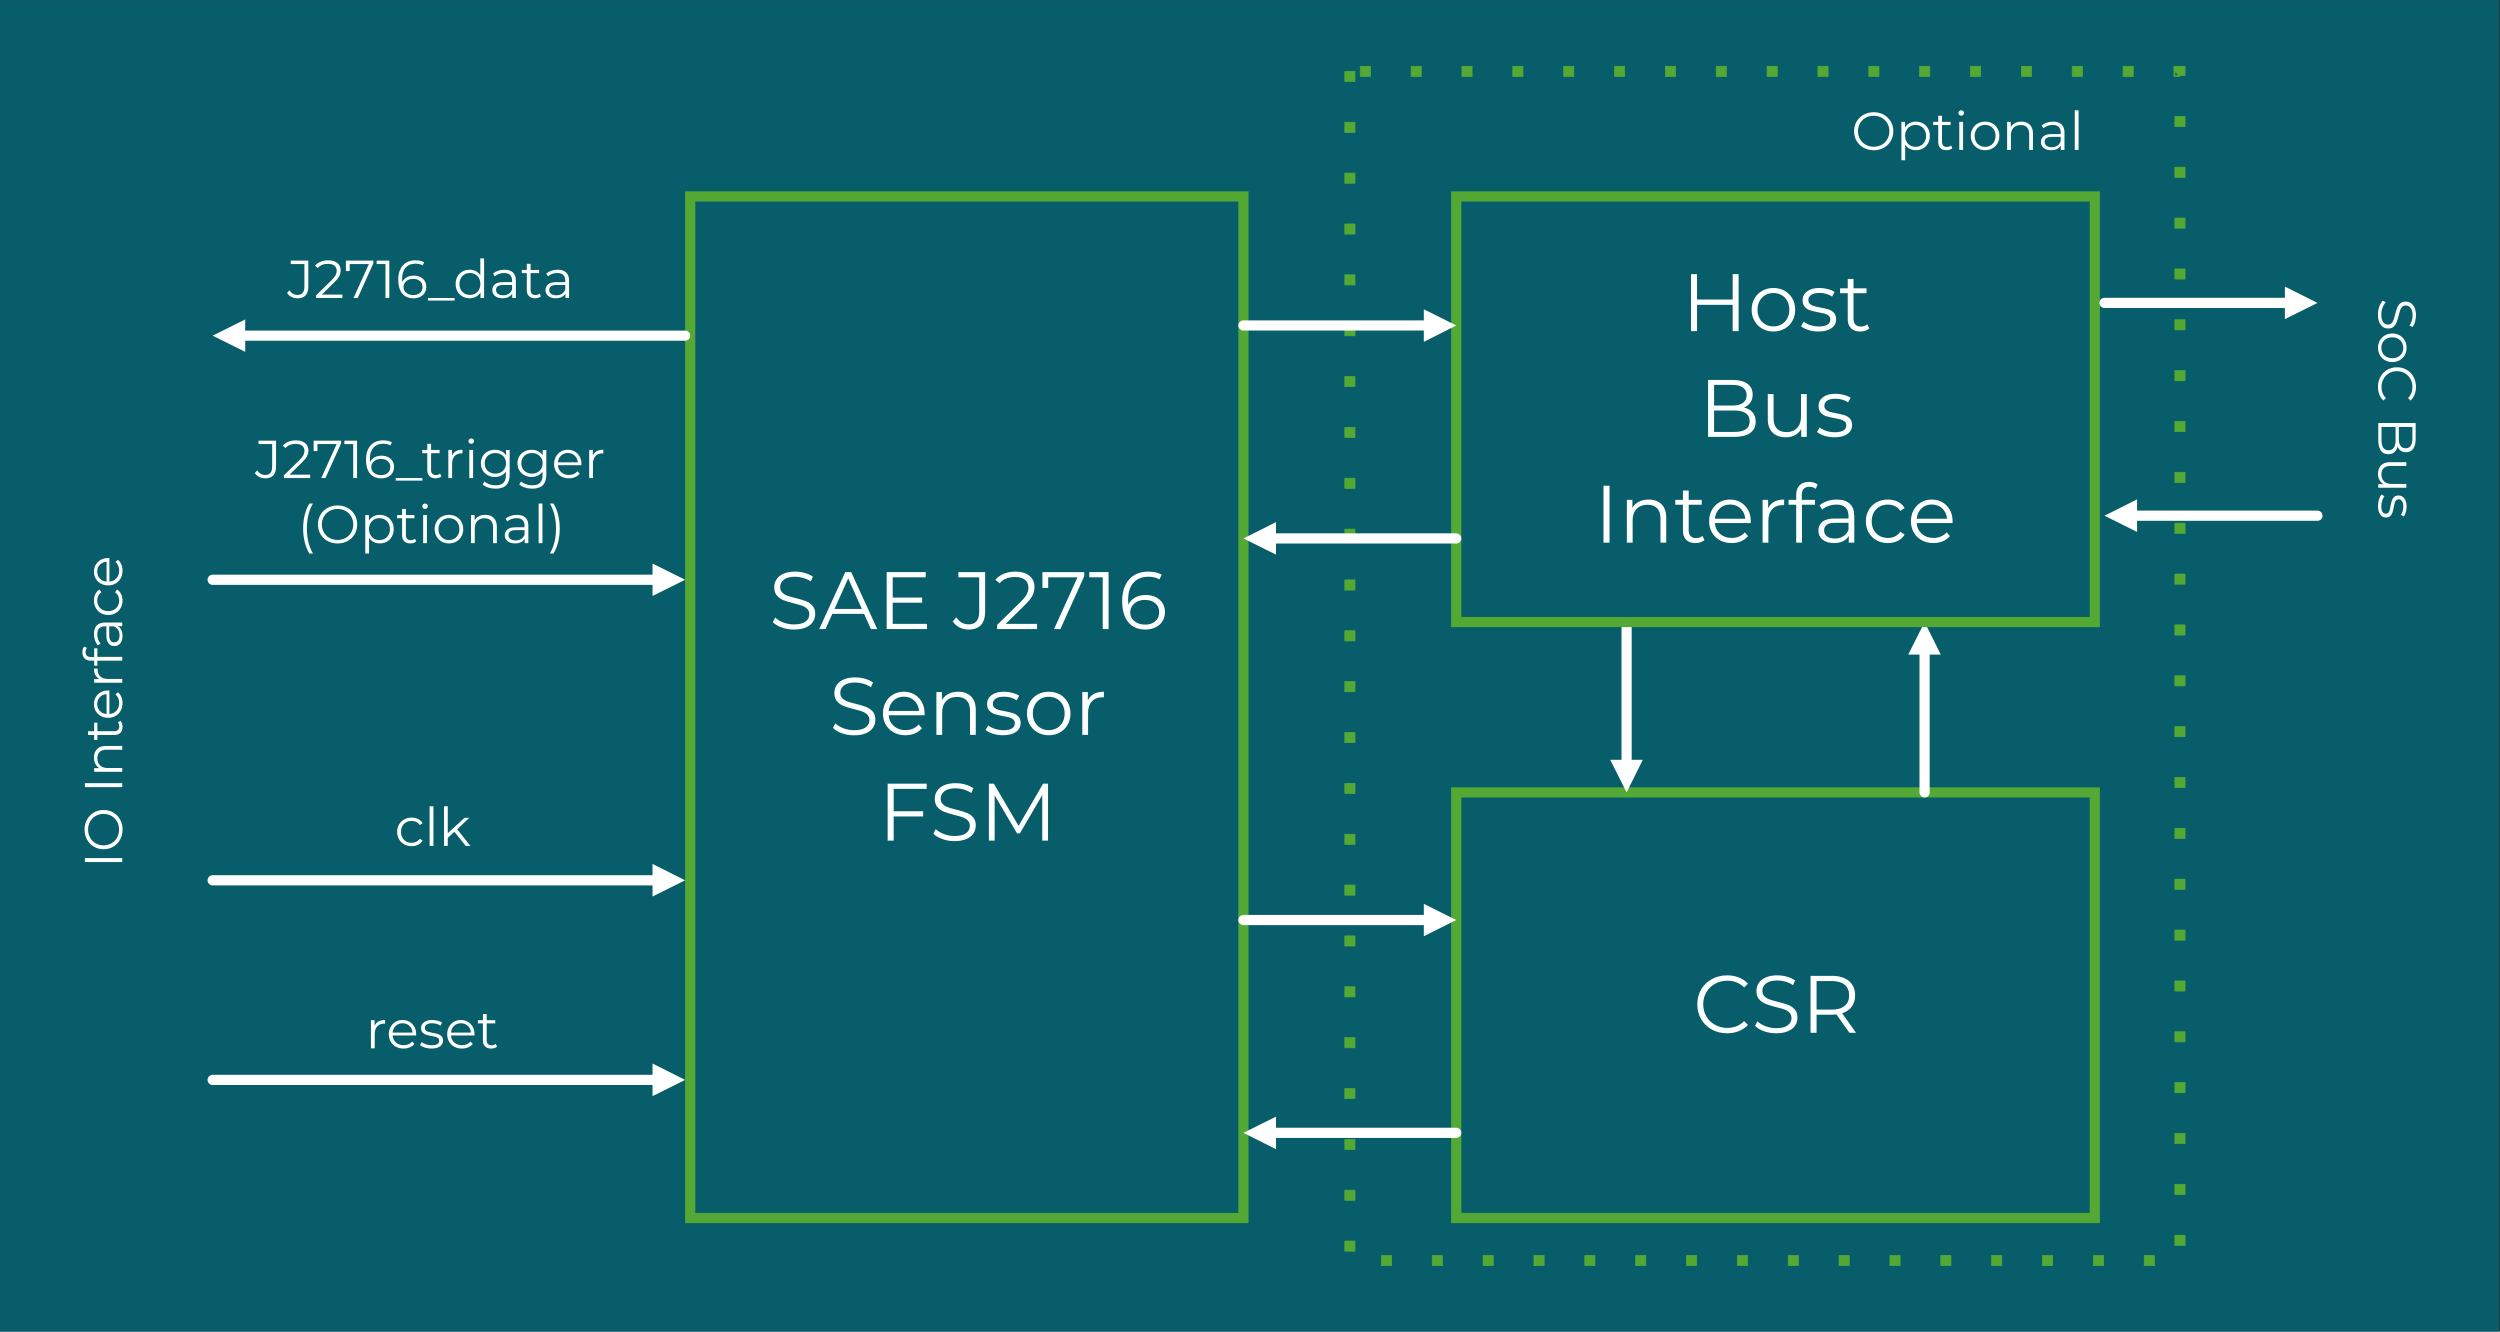<?xml version="1.0" encoding="UTF-8"?> <svg xmlns="http://www.w3.org/2000/svg" xmlns:xlink="http://www.w3.org/1999/xlink" xmlns:xodm="http://www.corel.com/coreldraw/odm/2003" xml:space="preserve" width="10.685in" height="5.691in" version="1.1" style="shape-rendering:geometricPrecision; text-rendering:geometricPrecision; image-rendering:optimizeQuality; fill-rule:evenodd; clip-rule:evenodd" viewBox="0 0 10685 5691"><rect x="0" y="0" width="10685" height="5691" fill="#333333" stroke="none"/> <defs> <style type="text/css"> .str0 {stroke:#54A935;stroke-width:3;stroke-linejoin:round;stroke-miterlimit:2.613} .str2 {stroke:white;stroke-width:43.47;stroke-linecap:round;stroke-linejoin:round;stroke-miterlimit:2.613} .str1 {stroke:#54A935;stroke-width:43.47;stroke-linecap:square;stroke-miterlimit:2.613} .fil2 {fill:none} .fil0 {fill:#075D69} .fil1 {fill:#54A935} .fil4 {fill:white} .fil3 {fill:#FEFFFF;fill-rule:nonzero} .fil5 {fill:white;fill-rule:nonzero} </style> </defs> <g id="Layer_x0020_1">  <g id="_2090993493984"> <polygon class="fil0" points="-4.17,0.68 -4.17,5692.17 10681.21,5692.17 10681.21,0.68 "></polygon> <path class="fil1 str0" d="M5791.25 304.98l0 43.47 -43.47 0 0 -43.47 43.47 0zm0 217.36l0 43.47 -43.47 0 0 -43.47 43.47 0zm0 217.36l0 43.47 -43.47 0 0 -43.47 43.47 0zm0 217.36l0 43.47 -43.47 0 0 -43.47 43.47 0zm0 217.36l0 43.47 -43.47 0 0 -43.47 43.47 0zm0 217.36l0 43.47 -43.47 0 0 -43.47 43.47 0zm0 217.36l0 43.47 -43.47 0 0 -43.47 43.47 0zm0 217.36l0 43.47 -43.47 0 0 -43.47 43.47 0zm0 217.36l0 43.47 -43.47 0 0 -43.47 43.47 0zm0 217.36l0 43.47 -43.47 0 0 -43.47 43.47 0zm0 217.36l0 43.47 -43.47 0 0 -43.47 43.47 0zm0 217.36l0 43.47 -43.47 0 0 -43.47 43.47 0zm0 217.36l0 43.47 -43.47 0 0 -43.47 43.47 0zm0 217.36l0 43.47 -43.47 0 0 -43.47 43.47 0zm0 217.36l0 43.47 -43.47 0 0 -43.47 43.47 0zm0 217.36l0 43.47 -43.47 0 0 -43.47 43.47 0zm0 217.36l0 43.47 -43.47 0 0 -43.47 43.47 0zm0 217.36l0 43.47 -43.47 0 0 -43.47 43.47 0zm0 217.36l0 43.47 -43.47 0 0 -43.47 43.47 0zm0 217.36l0 43.47 -43.47 0 0 -43.47 43.47 0zm0 217.36l0 43.47 -43.47 0 0 -43.47 43.47 0zm0 217.36l0 43.47 -43.47 0 0 -43.47 43.47 0zm0 217.36l0 43.47 -43.47 0 0 -43.47 43.47 0zm0 217.36l0 43.47 -43.47 0 0 -43.47 43.47 0zm112.76 61.81l43.47 0 0 43.47 -43.47 0 0 -43.47zm217.36 0l43.47 0 0 43.47 -43.47 0 0 -43.47zm217.36 0l43.47 0 0 43.47 -43.47 0 0 -43.47zm217.36 0l43.47 0 0 43.47 -43.47 0 0 -43.47zm217.36 0l43.47 0 0 43.47 -43.47 0 0 -43.47zm217.36 0l43.47 0 0 43.47 -43.47 0 0 -43.47zm217.36 0l43.47 0 0 43.47 -43.47 0 0 -43.47zm217.36 0l43.47 0 0 43.47 -43.47 0 0 -43.47zm217.36 0l43.47 0 0 43.47 -43.47 0 0 -43.47zm217.36 0l43.47 0 0 43.47 -43.47 0 0 -43.47zm217.36 0l43.47 0 0 43.47 -43.47 0 0 -43.47zm217.36 0l43.47 0 0 43.47 -43.47 0 0 -43.47zm217.36 0l43.47 0 0 43.47 -43.47 0 0 -43.47zm217.36 0l43.47 0 0 43.47 -43.47 0 0 -43.47zm217.36 0l43.47 0 0 43.47 -43.47 0 0 -43.47zm217.36 0l43.47 0 0 43.47 -43.47 0 0 -43.47zm131.09 -43.47l0 -43.47 43.47 0 0 43.47 -43.47 0zm0 -217.36l0 -43.47 43.47 0 0 43.47 -43.47 0zm0 -217.36l0 -43.47 43.47 0 0 43.47 -43.47 0zm0 -217.36l0 -43.47 43.47 0 0 43.47 -43.47 0zm0 -217.36l0 -43.47 43.47 0 0 43.47 -43.47 0zm0 -217.36l0 -43.47 43.47 0 0 43.47 -43.47 0zm0 -217.36l0 -43.47 43.47 0 0 43.47 -43.47 0zm0 -217.36l0 -43.47 43.47 0 0 43.47 -43.47 0zm0 -217.36l0 -43.47 43.47 0 0 43.47 -43.47 0zm0 -217.36l0 -43.47 43.47 0 0 43.47 -43.47 0zm0 -217.36l0 -43.47 43.47 0 0 43.47 -43.47 0zm0 -217.36l0 -43.47 43.47 0 0 43.47 -43.47 0zm0 -217.36l0 -43.47 43.47 0 0 43.47 -43.47 0zm0 -217.36l0 -43.47 43.47 0 0 43.47 -43.47 0zm0 -217.36l0 -43.47 43.47 0 0 43.47 -43.47 0zm0 -217.36l0 -43.47 43.47 0 0 43.47 -43.47 0zm0 -217.36l0 -43.47 43.47 0 0 43.47 -43.47 0zm0 -217.36l0 -43.47 43.47 0 0 43.47 -43.47 0zm0 -217.36l0 -43.47 43.47 0 0 43.47 -43.47 0zm0 -217.36l0 -43.47 43.47 0 0 43.47 -43.47 0zm0 -217.36l0 -43.47 43.47 0 0 43.47 -43.47 0zm0 -217.36l0 -43.47 43.47 0 0 43.47 -43.47 0zm0 -217.36l0 -43.47 43.47 0 0 43.47 -43.47 0zm0 -217.36l0 -18.34 21.74 21.74 -25.81 0 0 -43.47 47.55 0 0 40.08 -43.47 0zm-177.96 3.39l-43.47 0 0 -43.47 43.47 0 0 43.47zm-217.36 0l-43.47 0 0 -43.47 43.47 0 0 43.47zm-217.36 0l-43.47 0 0 -43.47 43.47 0 0 43.47zm-217.36 0l-43.47 0 0 -43.47 43.47 0 0 43.47zm-217.36 0l-43.47 0 0 -43.47 43.47 0 0 43.47zm-217.36 0l-43.47 0 0 -43.47 43.47 0 0 43.47zm-217.36 0l-43.47 0 0 -43.47 43.47 0 0 43.47zm-217.36 0l-43.47 0 0 -43.47 43.47 0 0 43.47zm-217.36 0l-43.47 0 0 -43.47 43.47 0 0 43.47zm-217.36 0l-43.47 0 0 -43.47 43.47 0 0 43.47zm-217.36 0l-43.47 0 0 -43.47 43.47 0 0 43.47zm-217.36 0l-43.47 0 0 -43.47 43.47 0 0 43.47zm-217.36 0l-43.47 0 0 -43.47 43.47 0 0 43.47zm-217.36 0l-43.47 0 0 -43.47 43.47 0 0 43.47zm-217.36 0l-43.47 0 0 -43.47 43.47 0 0 43.47zm-217.36 0l-43.47 0 0 -43.47 43.47 0 0 43.47z"></path> <polygon class="fil2 str1" points="2949.92,5205.82 5314.41,5205.82 5314.41,839.56 2949.92,839.56 "></polygon> <path class="fil3" d="M3393.56 2690.71c-18.09,0 -35.42,-2.9 -51.99,-8.69 -16.58,-5.8 -29.39,-13.45 -38.43,-22.95l10.08 -19.83c8.81,8.81 20.52,15.94 35.13,21.39 14.61,5.45 29.68,8.17 45.21,8.17 21.8,0 38.14,-4 49.04,-12 10.9,-8 16.35,-18.37 16.35,-31.13 0,-9.74 -2.96,-17.5 -8.87,-23.3 -5.91,-5.8 -13.16,-10.26 -21.74,-13.39 -8.58,-3.13 -20.52,-6.55 -35.82,-10.26 -18.31,-4.64 -32.93,-9.1 -43.82,-13.39 -10.9,-4.29 -20.23,-10.84 -28,-19.65 -7.77,-8.81 -11.65,-20.75 -11.65,-35.82 0,-12.29 3.25,-23.48 9.74,-33.56 6.49,-10.08 16.46,-18.14 29.91,-24.17 13.44,-6.03 30.14,-9.04 50.08,-9.04 13.91,0 27.53,1.91 40.86,5.74 13.33,3.83 24.87,9.1 34.61,15.82l-8.7 20.52c-10.2,-6.72 -21.1,-11.77 -32.69,-15.13 -11.59,-3.36 -22.95,-5.04 -34.08,-5.04 -21.33,0 -37.39,4.11 -48.17,12.34 -10.78,8.23 -16.17,18.84 -16.17,31.82 0,9.74 2.96,17.56 8.87,23.48 5.91,5.91 13.33,10.43 22.26,13.56 8.93,3.13 20.93,6.55 36,10.26 17.85,4.41 32.28,8.75 43.3,13.04 11.02,4.29 20.35,10.78 28,19.48 7.65,8.69 11.48,20.46 11.48,35.3 0,12.29 -3.3,23.48 -9.91,33.56 -6.61,10.09 -16.75,18.09 -30.43,24 -13.68,5.91 -30.49,8.87 -50.43,8.87z"></path> <path id="_1" class="fil3" d="M3692.99 2623.59l-135.63 0 -29.22 65.04 -26.78 0 111.29 -243.44 25.39 0 111.29 243.44 -27.13 0 -29.21 -65.04zm-9.39 -20.87l-58.43 -130.76 -58.43 130.76 116.85 0z"></path> <polygon id="_2" class="fil3" points="3961.82,2666.37 3961.82,2688.62 3789.67,2688.62 3789.67,2445.18 3956.6,2445.18 3956.6,2467.44 3815.41,2467.44 3815.41,2554.03 3941.3,2554.03 3941.3,2575.94 3815.41,2575.94 3815.41,2666.37 "></polygon> <path id="_3" class="fil3" d="M4139.53 2690.71c-13.91,0 -26.78,-3.02 -38.6,-9.04 -11.82,-6.03 -21.44,-14.61 -28.87,-25.73l15.3 -17.39c13.45,19.94 30.95,29.91 52.52,29.91 30.14,0 45.21,-17.85 45.21,-53.56l0 -147.46 -89.03 0 0 -22.26 114.42 0 0 168.67c0,25.5 -5.97,44.69 -17.91,57.56 -11.94,12.87 -29.62,19.3 -53.04,19.3z"></path> <path id="_4" class="fil3" d="M4432.36 2666.37l0 22.26 -170.76 0 0 -17.74 101.2 -99.12c12.75,-12.52 21.39,-23.36 25.91,-32.52 4.52,-9.16 6.78,-18.37 6.78,-27.65 0,-14.37 -4.93,-25.56 -14.78,-33.56 -9.85,-8 -23.94,-12 -42.26,-12 -28.52,0 -50.66,9.04 -66.43,27.13l-17.74 -15.3c9.51,-11.13 21.62,-19.71 36.34,-25.74 14.72,-6.03 31.36,-9.04 49.91,-9.04 24.81,0 44.46,5.85 58.95,17.56 14.49,11.71 21.74,27.76 21.74,48.17 0,12.52 -2.78,24.57 -8.35,36.17 -5.57,11.59 -16.11,24.92 -31.65,39.99l-82.77 81.38 133.89 0z"></path> <polygon id="_5" class="fil3" points="4634.07,2445.18 4634.07,2462.92 4532.17,2688.62 4505.05,2688.62 4605.2,2467.44 4480.01,2467.44 4480.01,2513 4455.31,2513 4455.31,2445.18 "></polygon> <polygon id="_6" class="fil3" points="4738.06,2445.18 4738.06,2688.62 4713.02,2688.62 4713.02,2467.44 4655.63,2467.44 4655.63,2445.18 "></polygon> <path id="_7" class="fil3" d="M4896.99 2542.91c16,0 30.2,3.01 42.6,9.04 12.4,6.03 22.08,14.55 29.04,25.56 6.95,11.01 10.43,23.82 10.43,38.43 0,14.84 -3.59,27.94 -10.78,39.3 -7.19,11.36 -17.1,20.11 -29.73,26.26 -12.64,6.15 -26.84,9.22 -42.6,9.22 -32.23,0 -56.92,-10.61 -74.08,-31.82 -17.16,-21.21 -25.74,-51.18 -25.74,-89.9 0,-27.13 4.64,-50.08 13.91,-68.86 9.27,-18.78 22.26,-32.98 38.95,-42.6 16.69,-9.62 36.17,-14.43 58.43,-14.43 24.11,0 43.35,4.41 57.73,13.22l-10.08 20.17c-11.59,-7.65 -27.36,-11.48 -47.3,-11.48 -26.89,0 -47.99,8.52 -63.3,25.56 -15.3,17.04 -22.95,41.79 -22.95,74.25 0,5.8 0.35,12.4 1.04,19.82 6.03,-13.22 15.65,-23.48 28.87,-30.78 13.21,-7.3 28.4,-10.95 45.56,-10.95zm-2.09 126.59c17.62,0 31.94,-4.81 42.95,-14.43 11.01,-9.62 16.52,-22.43 16.52,-38.43 0,-16 -5.51,-28.75 -16.52,-38.26 -11.01,-9.51 -25.91,-14.26 -44.69,-14.26 -12.29,0 -23.13,2.32 -32.52,6.96 -9.39,4.64 -16.75,11.01 -22.09,19.13 -5.33,8.11 -8,17.16 -8,27.13 0,9.28 2.49,17.85 7.48,25.74 4.98,7.88 12.35,14.26 22.08,19.13 9.74,4.87 21.33,7.3 34.78,7.3z"></path> <path class="fil3" d="M3650.56 3142.81c-18.09,0 -35.42,-2.9 -51.99,-8.69 -16.58,-5.8 -29.39,-13.45 -38.43,-22.95l10.08 -19.83c8.81,8.81 20.52,15.94 35.13,21.39 14.61,5.45 29.68,8.17 45.21,8.17 21.8,0 38.14,-4 49.04,-12 10.9,-8 16.35,-18.37 16.35,-31.13 0,-9.74 -2.96,-17.5 -8.87,-23.3 -5.91,-5.8 -13.16,-10.26 -21.74,-13.39 -8.58,-3.13 -20.52,-6.55 -35.82,-10.26 -18.31,-4.64 -32.93,-9.1 -43.82,-13.39 -10.9,-4.29 -20.23,-10.84 -28,-19.65 -7.77,-8.81 -11.65,-20.75 -11.65,-35.82 0,-12.29 3.25,-23.48 9.74,-33.56 6.49,-10.08 16.46,-18.14 29.91,-24.17 13.44,-6.03 30.14,-9.04 50.08,-9.04 13.91,0 27.53,1.91 40.86,5.74 13.33,3.83 24.87,9.1 34.61,15.82l-8.7 20.52c-10.2,-6.72 -21.1,-11.77 -32.69,-15.13 -11.59,-3.36 -22.95,-5.04 -34.08,-5.04 -21.33,0 -37.39,4.11 -48.17,12.34 -10.78,8.23 -16.17,18.84 -16.17,31.82 0,9.74 2.96,17.56 8.87,23.48 5.91,5.91 13.33,10.43 22.26,13.56 8.93,3.13 20.93,6.55 36,10.26 17.85,4.41 32.28,8.75 43.3,13.04 11.02,4.29 20.35,10.78 28,19.48 7.65,8.69 11.48,20.46 11.48,35.3 0,12.29 -3.3,23.48 -9.91,33.56 -6.61,10.09 -16.75,18.09 -30.43,24 -13.68,5.91 -30.49,8.87 -50.43,8.87z"></path> <path id="_1_0" class="fil3" d="M3951.39 3056.91l-153.02 0c1.39,19.01 8.7,34.37 21.91,46.08 13.22,11.71 29.91,17.56 50.08,17.56 11.36,0 21.79,-2.03 31.3,-6.09 9.5,-4.06 17.74,-10.03 24.69,-17.91l13.91 16c-8.11,9.74 -18.26,17.16 -30.43,22.26 -12.17,5.1 -25.56,7.65 -40.17,7.65 -18.78,0 -35.42,-4 -49.91,-12 -14.49,-8 -25.8,-19.07 -33.91,-33.21 -8.11,-14.14 -12.17,-30.14 -12.17,-47.99 0,-17.85 3.89,-33.85 11.65,-47.99 7.76,-14.15 18.43,-25.16 31.99,-33.04 13.57,-7.88 28.81,-11.83 45.74,-11.83 16.92,0 32.11,3.94 45.56,11.83 13.45,7.88 24,18.84 31.65,32.86 7.65,14.03 11.48,30.08 11.48,48.17l-0.35 7.65zm-88.33 -79.29c-17.62,0 -32.4,5.62 -44.34,16.87 -11.94,11.24 -18.72,25.91 -20.35,44l129.72 0c-1.62,-18.09 -8.41,-32.75 -20.34,-44 -11.94,-11.24 -26.84,-16.87 -44.69,-16.87z"></path> <path id="_2_1" class="fil3" d="M4095.36 2956.41c22.95,0 41.21,6.67 54.78,20 13.56,13.33 20.34,32.75 20.34,58.25l0 106.07 -24.69 0 0 -103.64c0,-19.01 -4.76,-33.5 -14.26,-43.47 -9.51,-9.97 -23.07,-14.95 -40.69,-14.95 -19.71,0 -35.3,5.85 -46.78,17.56 -11.48,11.71 -17.22,27.88 -17.22,48.52l0 95.98 -24.69 0 0 -182.93 23.65 0 0 33.73c6.72,-11.13 16.06,-19.76 28,-25.91 11.94,-6.14 25.79,-9.22 41.56,-9.22z"></path> <path id="_3_2" class="fil3" d="M4286.64 3142.47c-14.84,0 -29.04,-2.15 -42.6,-6.44 -13.56,-4.29 -24.17,-9.68 -31.82,-16.17l11.13 -19.48c7.65,6.03 17.28,10.96 28.87,14.78 11.59,3.83 23.65,5.74 36.17,5.74 16.69,0 29.04,-2.61 37.04,-7.83 8,-5.22 12,-12.57 12,-22.08 0,-6.72 -2.2,-12 -6.61,-15.82 -4.41,-3.83 -9.97,-6.72 -16.69,-8.7 -6.72,-1.97 -15.65,-3.88 -26.78,-5.74 -14.84,-2.78 -26.78,-5.62 -35.82,-8.52 -9.04,-2.9 -16.75,-7.83 -23.13,-14.78 -6.37,-6.96 -9.56,-16.58 -9.56,-28.87 0,-15.3 6.38,-27.82 19.13,-37.56 12.75,-9.74 30.49,-14.61 53.21,-14.61 11.82,0 23.65,1.57 35.47,4.7 11.82,3.13 21.56,7.24 29.21,12.35l-10.78 19.82c-15.07,-10.43 -33.04,-15.65 -53.91,-15.65 -15.77,0 -27.65,2.78 -35.65,8.35 -8,5.56 -12,12.87 -12,21.91 0,6.96 2.26,12.52 6.78,16.69 4.52,4.17 10.15,7.24 16.87,9.22 6.72,1.97 16,4 27.82,6.09 14.61,2.78 26.31,5.56 35.13,8.35 8.81,2.78 16.35,7.54 22.61,14.26 6.26,6.72 9.39,16 9.39,27.82 0,16 -6.67,28.69 -20,38.08 -13.33,9.39 -31.82,14.09 -55.47,14.09z"></path> <path id="_4_3" class="fil3" d="M4482.44 3142.47c-17.62,0 -33.5,-4 -47.65,-12 -14.14,-8 -25.27,-19.07 -33.39,-33.21 -8.11,-14.14 -12.17,-30.14 -12.17,-47.99 0,-17.85 4.06,-33.85 12.17,-47.99 8.11,-14.15 19.24,-25.16 33.39,-33.04 14.15,-7.88 30.03,-11.83 47.65,-11.83 17.62,0 33.5,3.94 47.65,11.83 14.14,7.88 25.21,18.89 33.21,33.04 8,14.14 12,30.14 12,47.99 0,17.85 -4,33.85 -12,47.99 -8,14.14 -19.07,25.21 -33.21,33.21 -14.14,8 -30.02,12 -47.65,12zm0 -21.91c12.98,0 24.63,-2.96 34.95,-8.87 10.31,-5.91 18.37,-14.31 24.17,-25.21 5.8,-10.9 8.7,-23.3 8.7,-37.21 0,-13.91 -2.9,-26.31 -8.7,-37.21 -5.8,-10.9 -13.85,-19.3 -24.17,-25.21 -10.32,-5.91 -21.97,-8.87 -34.95,-8.87 -12.98,0 -24.63,2.96 -34.95,8.87 -10.32,5.91 -18.43,14.31 -24.35,25.21 -5.91,10.9 -8.87,23.3 -8.87,37.21 0,13.91 2.95,26.31 8.87,37.21 5.91,10.9 14.03,19.3 24.35,25.21 10.31,5.91 21.96,8.87 34.95,8.87z"></path> <path id="_5_4" class="fil3" d="M4649.37 2993.62c5.8,-12.29 14.43,-21.56 25.91,-27.82 11.48,-6.26 25.68,-9.39 42.6,-9.39l0 24 -5.91 -0.35c-19.24,0 -34.31,5.91 -45.21,17.74 -10.9,11.83 -16.35,28.4 -16.35,49.73l0 93.2 -24.69 0 0 -182.93 23.65 0 0 35.82z"></path> <polygon class="fil3" points="3819.58,3371.65 3819.58,3467.29 3945.48,3467.29 3945.48,3489.55 3819.58,3489.55 3819.58,3592.84 3793.85,3592.84 3793.85,3349.4 3960.78,3349.4 3960.78,3371.65 "></polygon> <path id="_1_5" class="fil3" d="M4079.72 3594.93c-18.09,0 -35.42,-2.9 -51.99,-8.69 -16.58,-5.8 -29.39,-13.45 -38.43,-22.95l10.08 -19.83c8.81,8.81 20.52,15.94 35.13,21.39 14.61,5.45 29.68,8.17 45.21,8.17 21.8,0 38.14,-4 49.04,-12 10.9,-8 16.35,-18.37 16.35,-31.13 0,-9.74 -2.96,-17.5 -8.87,-23.3 -5.91,-5.8 -13.16,-10.26 -21.74,-13.39 -8.58,-3.13 -20.52,-6.55 -35.82,-10.26 -18.31,-4.64 -32.93,-9.1 -43.82,-13.39 -10.9,-4.29 -20.23,-10.84 -28,-19.65 -7.77,-8.81 -11.65,-20.75 -11.65,-35.82 0,-12.29 3.25,-23.48 9.74,-33.56 6.49,-10.08 16.46,-18.14 29.91,-24.17 13.44,-6.03 30.14,-9.04 50.08,-9.04 13.91,0 27.53,1.91 40.86,5.74 13.33,3.83 24.87,9.1 34.61,15.82l-8.7 20.52c-10.2,-6.72 -21.1,-11.77 -32.69,-15.13 -11.59,-3.36 -22.95,-5.04 -34.08,-5.04 -21.33,0 -37.39,4.11 -48.17,12.34 -10.78,8.23 -16.17,18.84 -16.17,31.82 0,9.74 2.96,17.56 8.87,23.48 5.91,5.91 13.33,10.43 22.26,13.56 8.93,3.13 20.93,6.55 36,10.26 17.85,4.41 32.28,8.75 43.3,13.04 11.02,4.29 20.35,10.78 28,19.48 7.65,8.69 11.48,20.46 11.48,35.3 0,12.29 -3.3,23.48 -9.91,33.56 -6.61,10.09 -16.75,18.09 -30.43,24 -13.68,5.91 -30.49,8.87 -50.43,8.87z"></path> <polygon id="_2_6" class="fil3" points="4479.31,3349.4 4479.31,3592.84 4454.62,3592.84 4454.62,3398.08 4358.98,3561.89 4346.81,3561.89 4251.17,3399.13 4251.17,3592.84 4226.48,3592.84 4226.48,3349.4 4247.7,3349.4 4353.42,3529.89 4458.1,3349.4 "></polygon> <polygon class="fil2 str1" points="6223.93,5205.82 8953.19,5205.82 8953.19,3386.77 6223.93,3386.77 "></polygon> <path class="fil3" d="M7381.48 4416.28c-24.11,0 -45.85,-5.33 -65.21,-16 -19.36,-10.67 -34.54,-25.45 -45.56,-44.34 -11.01,-18.9 -16.52,-40.05 -16.52,-63.47 0,-23.42 5.51,-44.57 16.52,-63.47 11.02,-18.9 26.26,-33.68 45.73,-44.34 19.48,-10.67 41.27,-16 65.38,-16 18.09,0 34.78,3.02 50.08,9.04 15.3,6.03 28.28,14.84 38.95,26.43l-16.35 16.34c-19.01,-19.24 -43.01,-28.86 -71.99,-28.86 -19.24,0 -36.75,4.41 -52.52,13.21 -15.76,8.81 -28.11,20.87 -37.04,36.17 -8.93,15.3 -13.39,32.46 -13.39,51.47 0,19.01 4.46,36.17 13.39,51.47 8.93,15.3 21.27,27.36 37.04,36.17 15.77,8.81 33.27,13.22 52.52,13.22 29.21,0 53.21,-9.74 71.99,-29.21l16.35 16.35c-10.67,11.59 -23.7,20.46 -39.13,26.6 -15.42,6.15 -32.17,9.22 -50.25,9.22z"></path> <path id="_1_7" class="fil3" d="M7591.54 4416.28c-18.09,0 -35.42,-2.9 -51.99,-8.69 -16.58,-5.8 -29.39,-13.45 -38.43,-22.95l10.08 -19.83c8.81,8.81 20.52,15.94 35.13,21.39 14.61,5.45 29.68,8.17 45.21,8.17 21.8,0 38.14,-4 49.04,-12 10.9,-8 16.35,-18.37 16.35,-31.13 0,-9.74 -2.96,-17.5 -8.87,-23.3 -5.91,-5.8 -13.16,-10.26 -21.74,-13.39 -8.58,-3.13 -20.52,-6.55 -35.82,-10.26 -18.31,-4.64 -32.93,-9.1 -43.82,-13.39 -10.9,-4.29 -20.23,-10.84 -28,-19.65 -7.77,-8.81 -11.65,-20.75 -11.65,-35.82 0,-12.29 3.25,-23.48 9.74,-33.56 6.49,-10.08 16.46,-18.14 29.91,-24.17 13.44,-6.03 30.14,-9.04 50.08,-9.04 13.91,0 27.53,1.91 40.86,5.74 13.33,3.83 24.87,9.1 34.61,15.82l-8.7 20.52c-10.2,-6.72 -21.1,-11.77 -32.69,-15.13 -11.59,-3.36 -22.95,-5.04 -34.08,-5.04 -21.33,0 -37.39,4.11 -48.17,12.34 -10.78,8.23 -16.17,18.84 -16.17,31.82 0,9.74 2.96,17.56 8.87,23.48 5.91,5.91 13.33,10.43 22.26,13.56 8.93,3.13 20.93,6.55 36,10.26 17.85,4.41 32.28,8.75 43.3,13.04 11.02,4.29 20.35,10.78 28,19.48 7.65,8.69 11.48,20.46 11.48,35.3 0,12.29 -3.3,23.48 -9.91,33.56 -6.61,10.09 -16.75,18.09 -30.43,24 -13.68,5.91 -30.49,8.87 -50.43,8.87z"></path> <path id="_2_8" class="fil3" d="M7904.54 4414.19l-55.64 -78.25c-6.26,0.69 -12.75,1.04 -19.48,1.04l-65.38 0 0 77.2 -25.74 0 0 -243.44 91.12 0c31.07,0 55.41,7.42 73.03,22.26 17.62,14.84 26.43,35.24 26.43,61.21 0,19.01 -4.81,35.07 -14.43,48.17 -9.62,13.1 -23.36,22.55 -41.21,28.35l59.47 83.46 -28.17 0zm-75.81 -99.11c24.11,0 42.55,-5.33 55.3,-16 12.75,-10.67 19.13,-25.62 19.13,-44.86 0,-19.71 -6.37,-34.83 -19.13,-45.39 -12.75,-10.55 -31.19,-15.82 -55.3,-15.82l-64.69 0 0 122.07 64.69 0z"></path> <line class="fil2 str2" x1="6952.1" y1="3264.5" x2="6952.1" y2="2658.61"></line> <polygon class="fil4" points="6882.13,3247.52 6952.1,3386.77 7021.38,3247.52 "></polygon> <line class="fil2 str2" x1="8225.7" y1="2780.19" x2="8225.7" y2="3386.77"></line> <polygon class="fil4" points="8294.98,2797.85 8225.7,2658.61 8155.74,2797.85 "></polygon> <line class="fil2 str2" x1="5436.68" y1="4841.74" x2="6223.93" y2="4841.74"></line> <polygon class="fil4" points="5453.66,4772.45 5314.41,4841.74 5453.66,4911.7 "></polygon> <line class="fil2 str2" x1="6102.35" y1="3932.21" x2="5314.41" y2="3932.21"></line> <polygon class="fil4" points="6085.37,4001.5 6223.93,3932.21 6085.37,3862.93 "></polygon> <path class="fil3" d="M8008.31 642.19c-15.82,0 -30.16,-3.54 -43.02,-10.61 -12.86,-7.07 -22.9,-16.78 -30.13,-29.1 -7.23,-12.32 -10.84,-26.17 -10.84,-41.54 0,-15.37 3.61,-29.22 10.84,-41.54 7.23,-12.32 17.27,-22.02 30.13,-29.1 12.86,-7.07 27.2,-10.61 43.02,-10.61 15.83,0 30.09,3.5 42.8,10.5 12.7,7 22.71,16.7 30.01,29.1 7.3,12.4 10.95,26.28 10.95,41.65 0,15.37 -3.65,29.25 -10.95,41.65 -7.3,12.4 -17.31,22.1 -30.01,29.1 -12.7,7 -26.97,10.5 -42.8,10.5zm0 -15.06c12.63,0 24.04,-2.85 34.24,-8.56 10.19,-5.7 18.18,-13.62 23.96,-23.74 5.78,-10.12 8.67,-21.41 8.67,-33.89 0,-12.48 -2.89,-23.78 -8.67,-33.89 -5.78,-10.12 -13.77,-18.03 -23.96,-23.74 -10.19,-5.7 -21.61,-8.56 -34.24,-8.56 -12.63,0 -24.07,2.85 -34.35,8.56 -10.27,5.7 -18.33,13.62 -24.19,23.74 -5.86,10.12 -8.79,21.41 -8.79,33.89 0,12.48 2.93,23.77 8.79,33.89 5.86,10.12 13.92,18.03 24.19,23.74 10.27,5.7 21.72,8.56 34.35,8.56z"></path> <path id="_1_9" class="fil3" d="M8188.38 519.85c11.26,0 21.45,2.55 30.58,7.65 9.13,5.1 16.28,12.29 21.45,21.57 5.17,9.28 7.76,19.85 7.76,31.72 0,12.02 -2.59,22.67 -7.76,31.95 -5.17,9.28 -12.29,16.47 -21.34,21.57 -9.06,5.1 -19.29,7.65 -30.7,7.65 -9.74,0 -18.52,-2.02 -26.36,-6.05 -7.83,-4.03 -14.26,-9.93 -19.28,-17.69l0 66.87 -16.2 0 0 -164.32 15.52 0 0 23.74c4.87,-7.91 11.3,-14 19.28,-18.26 7.99,-4.26 17,-6.39 27.05,-6.39zm-1.14 107.72c8.37,0 15.98,-1.94 22.82,-5.82 6.85,-3.88 12.21,-9.4 16.09,-16.55 3.88,-7.15 5.82,-15.29 5.82,-24.42 0,-9.13 -1.94,-17.23 -5.82,-24.31 -3.88,-7.07 -9.24,-12.59 -16.09,-16.55 -6.85,-3.96 -14.45,-5.93 -22.82,-5.93 -8.52,0 -16.17,1.98 -22.94,5.93 -6.77,3.96 -12.09,9.47 -15.98,16.55 -3.88,7.07 -5.82,15.18 -5.82,24.31 0,9.13 1.94,17.27 5.82,24.42 3.88,7.15 9.2,12.67 15.98,16.55 6.77,3.88 14.42,5.82 22.94,5.82z"></path> <path id="_2_10" class="fil3" d="M8344.49 633.51c-3.04,2.74 -6.81,4.83 -11.3,6.28 -4.49,1.44 -9.17,2.17 -14.04,2.17 -11.26,0 -19.93,-3.04 -26.02,-9.13 -6.08,-6.09 -9.13,-14.68 -9.13,-25.79l0 -72.57 -21.46 0 0 -13.69 21.46 0 0 -26.25 16.2 0 0 26.25 36.52 0 0 13.69 -36.52 0 0 71.67c0,7.15 1.79,12.59 5.36,16.31 3.57,3.73 8.71,5.59 15.41,5.59 3.35,0 6.58,-0.54 9.7,-1.6 3.12,-1.07 5.82,-2.59 8.1,-4.57l5.71 11.64z"></path> <path id="_3_11" class="fil3" d="M8373.93 520.77l16.2 0 0 120.05 -16.2 0 0 -120.05zm8.22 -26.25c-3.35,0 -6.16,-1.14 -8.44,-3.42 -2.28,-2.28 -3.42,-5.02 -3.42,-8.22 0,-3.04 1.14,-5.7 3.42,-7.99 2.28,-2.28 5.1,-3.43 8.44,-3.43 3.35,0 6.16,1.1 8.44,3.31 2.28,2.2 3.42,4.83 3.42,7.87 0,3.35 -1.14,6.16 -3.42,8.44 -2.28,2.28 -5.1,3.42 -8.44,3.42z"></path> <path id="_4_12" class="fil3" d="M8484.4 641.96c-11.57,0 -21.99,-2.63 -31.27,-7.87 -9.28,-5.25 -16.59,-12.52 -21.91,-21.8 -5.33,-9.28 -7.99,-19.78 -7.99,-31.5 0,-11.72 2.66,-22.22 7.99,-31.5 5.32,-9.28 12.63,-16.51 21.91,-21.68 9.28,-5.17 19.7,-7.76 31.27,-7.76 11.56,0 21.98,2.59 31.26,7.76 9.28,5.17 16.55,12.4 21.8,21.68 5.25,9.28 7.87,19.78 7.87,31.5 0,11.72 -2.63,22.21 -7.87,31.5 -5.25,9.28 -12.52,16.55 -21.8,21.8 -9.28,5.25 -19.7,7.87 -31.26,7.87zm0 -14.38c8.52,0 16.17,-1.94 22.94,-5.82 6.77,-3.88 12.06,-9.4 15.86,-16.55 3.81,-7.15 5.71,-15.29 5.71,-24.42 0,-9.13 -1.9,-17.27 -5.71,-24.42 -3.8,-7.15 -9.09,-12.67 -15.86,-16.55 -6.77,-3.88 -14.42,-5.82 -22.94,-5.82 -8.52,0 -16.17,1.94 -22.94,5.82 -6.77,3.88 -12.1,9.4 -15.98,16.55 -3.88,7.15 -5.82,15.29 -5.82,24.42 0,9.13 1.94,17.27 5.82,24.42 3.88,7.15 9.2,12.67 15.98,16.55 6.77,3.88 14.41,5.82 22.94,5.82z"></path> <path id="_5_13" class="fil3" d="M8639.59 519.85c15.06,0 27.04,4.37 35.94,13.12 8.9,8.75 13.35,21.49 13.35,38.23l0 69.61 -16.2 0 0 -68.01c0,-12.48 -3.12,-21.99 -9.36,-28.53 -6.24,-6.54 -15.14,-9.81 -26.7,-9.81 -12.93,0 -23.17,3.84 -30.7,11.52 -7.53,7.69 -11.3,18.3 -11.3,31.84l0 62.99 -16.2 0 0 -120.05 15.52 0 0 22.14c4.41,-7.3 10.54,-12.97 18.37,-17 7.83,-4.03 16.93,-6.05 27.27,-6.05z"></path> <path id="_6_14" class="fil3" d="M8774.93 519.85c15.67,0 27.69,3.92 36.06,11.75 8.37,7.84 12.55,19.44 12.55,34.81l0 74.4 -15.52 0 0 -18.72c-3.65,6.24 -9.02,11.11 -16.09,14.61 -7.07,3.5 -15.48,5.25 -25.22,5.25 -13.39,0 -24.04,-3.2 -31.95,-9.59 -7.91,-6.39 -11.87,-14.83 -11.87,-25.33 0,-10.19 3.69,-18.41 11.07,-24.65 7.38,-6.24 19.13,-9.36 35.26,-9.36l38.11 0 0 -7.3c0,-10.35 -2.89,-18.22 -8.67,-23.62 -5.78,-5.4 -14.22,-8.1 -25.33,-8.1 -7.61,0 -14.91,1.26 -21.91,3.77 -7,2.51 -13.01,5.97 -18.03,10.38l-7.3 -12.09c6.09,-5.17 13.39,-9.17 21.91,-11.98 8.52,-2.81 17.5,-4.22 26.93,-4.22zm-5.71 109.32c9.13,0 16.96,-2.09 23.51,-6.28 6.54,-4.18 11.41,-10.23 14.61,-18.14l0 -19.63 -37.66 0c-20.54,0 -30.81,7.15 -30.81,21.46 0,7 2.67,12.51 7.99,16.54 5.33,4.03 12.78,6.05 22.37,6.05z"></path> <polygon id="_7_15" class="fil3" points="8867.59,471.47 8883.8,471.47 8883.8,640.81 8867.59,640.81 "></polygon> <polygon class="fil2 str1" points="6223.93,2658.61 8953.19,2658.61 8953.19,839.56 6223.93,839.56 "></polygon> <polygon class="fil3" points="7430.87,1171.72 7430.87,1415.16 7405.48,1415.16 7405.48,1302.83 7253.15,1302.83 7253.15,1415.16 7227.42,1415.16 7227.42,1171.72 7253.15,1171.72 7253.15,1280.22 7405.48,1280.22 7405.48,1171.72 "></polygon> <path id="_1_16" class="fil3" d="M7579.71 1416.9c-17.62,0 -33.5,-4 -47.65,-12 -14.14,-8 -25.27,-19.07 -33.39,-33.21 -8.11,-14.14 -12.17,-30.14 -12.17,-47.99 0,-17.85 4.06,-33.85 12.17,-47.99 8.11,-14.15 19.24,-25.16 33.39,-33.04 14.15,-7.88 30.03,-11.83 47.65,-11.83 17.62,0 33.5,3.94 47.65,11.83 14.14,7.88 25.21,18.89 33.21,33.04 8,14.14 12,30.14 12,47.99 0,17.85 -4,33.85 -12,47.99 -8,14.14 -19.07,25.21 -33.21,33.21 -14.14,8 -30.02,12 -47.65,12zm0 -21.91c12.98,0 24.63,-2.96 34.95,-8.87 10.31,-5.91 18.37,-14.31 24.17,-25.21 5.8,-10.9 8.7,-23.3 8.7,-37.21 0,-13.91 -2.9,-26.31 -8.7,-37.21 -5.8,-10.9 -13.85,-19.3 -24.17,-25.21 -10.32,-5.91 -21.97,-8.87 -34.95,-8.87 -12.98,0 -24.63,2.96 -34.95,8.87 -10.32,5.91 -18.43,14.31 -24.35,25.21 -5.91,10.9 -8.87,23.3 -8.87,37.21 0,13.91 2.95,26.31 8.87,37.21 5.91,10.9 14.03,19.3 24.35,25.21 10.31,5.91 21.96,8.87 34.95,8.87z"></path> <path id="_2_17" class="fil3" d="M7772.03 1416.9c-14.84,0 -29.04,-2.15 -42.6,-6.44 -13.56,-4.29 -24.17,-9.68 -31.82,-16.17l11.13 -19.48c7.65,6.03 17.28,10.96 28.87,14.78 11.59,3.83 23.65,5.74 36.17,5.74 16.69,0 29.04,-2.61 37.04,-7.83 8,-5.22 12,-12.57 12,-22.08 0,-6.72 -2.2,-12 -6.61,-15.82 -4.41,-3.83 -9.97,-6.72 -16.69,-8.7 -6.72,-1.97 -15.65,-3.88 -26.78,-5.74 -14.84,-2.78 -26.78,-5.62 -35.82,-8.52 -9.04,-2.9 -16.75,-7.83 -23.13,-14.78 -6.37,-6.96 -9.56,-16.58 -9.56,-28.87 0,-15.3 6.38,-27.82 19.13,-37.56 12.75,-9.74 30.49,-14.61 53.21,-14.61 11.82,0 23.65,1.57 35.47,4.7 11.82,3.13 21.56,7.24 29.21,12.35l-10.78 19.82c-15.07,-10.43 -33.04,-15.65 -53.91,-15.65 -15.77,0 -27.65,2.78 -35.65,8.35 -8,5.56 -12,12.87 -12,21.91 0,6.96 2.26,12.52 6.78,16.69 4.52,4.17 10.15,7.24 16.87,9.22 6.72,1.97 16,4 27.82,6.09 14.61,2.78 26.31,5.56 35.13,8.35 8.81,2.78 16.35,7.54 22.61,14.26 6.26,6.72 9.39,16 9.39,27.82 0,16 -6.67,28.69 -20,38.08 -13.33,9.39 -31.82,14.09 -55.47,14.09z"></path> <path id="_3_18" class="fil3" d="M7989.39 1404.03c-4.64,4.17 -10.37,7.36 -17.22,9.56 -6.84,2.2 -13.97,3.31 -21.39,3.31 -17.16,0 -30.37,-4.64 -39.65,-13.91 -9.28,-9.27 -13.91,-22.37 -13.91,-39.3l0 -110.59 -32.69 0 0 -20.87 32.69 0 0 -40 24.69 0 0 40 55.65 0 0 20.87 -55.65 0 0 109.2c0,10.9 2.72,19.19 8.17,24.87 5.45,5.68 13.27,8.52 23.47,8.52 5.1,0 10.03,-0.81 14.78,-2.43 4.75,-1.62 8.87,-3.94 12.35,-6.96l8.69 17.74z"></path> <path class="fil3" d="M7453.65 1741.72c16,3.48 28.34,10.37 37.04,20.69 8.69,10.32 13.04,23.59 13.04,39.82 0,20.87 -7.71,36.93 -23.13,48.17 -15.42,11.24 -38.2,16.87 -68.34,16.87l-111.98 0 0 -243.44 105.03 0c27.13,0 48.17,5.44 63.12,16.34 14.96,10.9 22.43,26.31 22.43,46.26 0,13.44 -3.3,24.87 -9.91,34.26 -6.61,9.39 -15.71,16.4 -27.3,21.04zm-127.63 -96.68l0 88.33 77.56 0c19.7,0 34.89,-3.77 45.56,-11.3 10.67,-7.54 16,-18.49 16,-32.87 0,-14.37 -5.33,-25.33 -16,-32.86 -10.67,-7.54 -25.85,-11.3 -45.56,-11.3l-77.56 0zm85.9 201.02c21.79,0 38.26,-3.71 49.38,-11.13 11.13,-7.42 16.69,-19.01 16.69,-34.78 0,-30.37 -22.02,-45.56 -66.07,-45.56l-85.9 0 0 91.47 85.9 0z"></path> <path id="_1_19" class="fil3" d="M7722.13 1684.34l0 182.93 -23.65 0 0 -33.39c-6.49,11.13 -15.42,19.76 -26.78,25.91 -11.36,6.14 -24.34,9.22 -38.95,9.22 -23.88,0 -42.72,-6.67 -56.52,-20 -13.8,-13.33 -20.69,-32.86 -20.69,-58.6l0 -106.07 24.69 0 0 103.64c0,19.24 4.76,33.85 14.26,43.82 9.5,9.97 23.07,14.95 40.69,14.95 19.24,0 34.43,-5.85 45.56,-17.56 11.13,-11.71 16.69,-28 16.69,-48.86l0 -95.98 24.69 0z"></path> <path id="_2_20" class="fil3" d="M7840.37 1869.01c-14.84,0 -29.04,-2.15 -42.6,-6.44 -13.56,-4.29 -24.17,-9.68 -31.82,-16.17l11.13 -19.48c7.65,6.03 17.28,10.96 28.87,14.78 11.59,3.83 23.65,5.74 36.17,5.74 16.69,0 29.04,-2.61 37.04,-7.83 8,-5.22 12,-12.57 12,-22.08 0,-6.72 -2.2,-12 -6.61,-15.82 -4.41,-3.83 -9.97,-6.72 -16.69,-8.7 -6.72,-1.97 -15.65,-3.88 -26.78,-5.74 -14.84,-2.78 -26.78,-5.62 -35.82,-8.52 -9.04,-2.9 -16.75,-7.83 -23.13,-14.78 -6.37,-6.96 -9.56,-16.58 -9.56,-28.87 0,-15.3 6.38,-27.82 19.13,-37.56 12.75,-9.74 30.49,-14.61 53.21,-14.61 11.82,0 23.65,1.57 35.47,4.7 11.82,3.13 21.56,7.24 29.21,12.35l-10.78 19.82c-15.07,-10.43 -33.04,-15.65 -53.91,-15.65 -15.77,0 -27.65,2.78 -35.65,8.35 -8,5.56 -12,12.87 -12,21.91 0,6.96 2.26,12.52 6.78,16.69 4.52,4.17 10.15,7.24 16.87,9.22 6.72,1.97 16,4 27.82,6.09 14.61,2.78 26.31,5.56 35.13,8.35 8.81,2.78 16.35,7.54 22.61,14.26 6.26,6.72 9.39,16 9.39,27.82 0,16 -6.67,28.69 -20,38.08 -13.33,9.39 -31.82,14.09 -55.47,14.09z"></path> <polygon class="fil3" points="6853.38,2075.94 6879.12,2075.94 6879.12,2319.38 6853.38,2319.38 "></polygon> <path id="_1_21" class="fil3" d="M7046.4 2135.06c22.95,0 41.21,6.67 54.78,20 13.56,13.33 20.34,32.75 20.34,58.25l0 106.07 -24.69 0 0 -103.64c0,-19.01 -4.76,-33.5 -14.26,-43.47 -9.51,-9.97 -23.07,-14.95 -40.69,-14.95 -19.71,0 -35.3,5.85 -46.78,17.56 -11.48,11.71 -17.22,27.88 -17.22,48.52l0 95.98 -24.69 0 0 -182.93 23.65 0 0 33.73c6.72,-11.13 16.06,-19.76 28,-25.91 11.94,-6.14 25.79,-9.22 41.56,-9.22z"></path> <path id="_2_22" class="fil3" d="M7284.97 2308.25c-4.64,4.17 -10.37,7.36 -17.22,9.56 -6.84,2.2 -13.97,3.31 -21.39,3.31 -17.16,0 -30.37,-4.64 -39.65,-13.91 -9.28,-9.27 -13.91,-22.37 -13.91,-39.3l0 -110.59 -32.69 0 0 -20.87 32.69 0 0 -40 24.69 0 0 40 55.65 0 0 20.87 -55.65 0 0 109.2c0,10.9 2.72,19.19 8.17,24.87 5.45,5.68 13.27,8.52 23.47,8.52 5.1,0 10.03,-0.81 14.78,-2.43 4.75,-1.62 8.87,-3.94 12.35,-6.96l8.69 17.74z"></path> <path id="_3_23" class="fil3" d="M7482.51 2235.57l-153.02 0c1.39,19.01 8.7,34.37 21.91,46.08 13.22,11.71 29.91,17.56 50.08,17.56 11.36,0 21.79,-2.03 31.3,-6.09 9.5,-4.06 17.74,-10.03 24.69,-17.91l13.91 16c-8.11,9.74 -18.26,17.16 -30.43,22.26 -12.17,5.1 -25.56,7.65 -40.17,7.65 -18.78,0 -35.42,-4 -49.91,-12 -14.49,-8 -25.8,-19.07 -33.91,-33.21 -8.11,-14.14 -12.17,-30.14 -12.17,-47.99 0,-17.85 3.89,-33.85 11.65,-47.99 7.76,-14.15 18.43,-25.16 31.99,-33.04 13.57,-7.88 28.81,-11.83 45.74,-11.83 16.92,0 32.11,3.94 45.56,11.83 13.45,7.88 24,18.84 31.65,32.86 7.65,14.03 11.48,30.08 11.48,48.17l-0.35 7.65zm-88.33 -79.29c-17.62,0 -32.4,5.62 -44.34,16.87 -11.94,11.24 -18.72,25.91 -20.35,44l129.72 0c-1.62,-18.09 -8.41,-32.75 -20.34,-44 -11.94,-11.24 -26.84,-16.87 -44.69,-16.87z"></path> <path id="_4_24" class="fil3" d="M7556.93 2172.27c5.8,-12.29 14.43,-21.56 25.91,-27.82 11.48,-6.26 25.68,-9.39 42.6,-9.39l0 24 -5.91 -0.35c-19.24,0 -34.31,5.91 -45.21,17.74 -10.9,11.83 -16.35,28.4 -16.35,49.73l0 93.2 -24.69 0 0 -182.93 23.65 0 0 35.82z"></path> <path id="_5_25" class="fil3" d="M7733.25 2080.46c-10.66,0 -18.72,2.9 -24.17,8.69 -5.45,5.8 -8.17,14.37 -8.17,25.74l0 21.56 56.34 0 0 20.87 -55.65 0 0 162.06 -24.69 0 0 -162.06 -32.69 0 0 -20.87 32.69 0 0 -22.61c0,-16.69 4.81,-29.91 14.43,-39.65 9.62,-9.74 23.24,-14.61 40.86,-14.61 6.96,0 13.68,0.98 20.17,2.96 6.49,1.97 11.94,4.81 16.35,8.52l-8.35 18.43c-7.19,-6.03 -16.23,-9.04 -27.13,-9.04z"></path> <path id="_6_26" class="fil3" d="M7851.15 2135.06c23.88,0 42.2,5.97 54.95,17.91 12.75,11.94 19.13,29.62 19.13,53.04l0 113.37 -23.65 0 0 -28.52c-5.56,9.5 -13.74,16.93 -24.52,22.26 -10.78,5.33 -23.59,8 -38.43,8 -20.41,0 -36.63,-4.87 -48.69,-14.61 -12.06,-9.74 -18.09,-22.61 -18.09,-38.61 0,-15.53 5.63,-28.05 16.87,-37.56 11.24,-9.5 29.15,-14.26 53.73,-14.26l58.08 0 0 -11.13c0,-15.77 -4.41,-27.76 -13.21,-36 -8.81,-8.23 -21.68,-12.35 -38.61,-12.35 -11.59,0 -22.72,1.91 -33.39,5.74 -10.67,3.82 -19.82,9.1 -27.47,15.82l-11.13 -18.43c9.28,-7.88 20.4,-13.97 33.39,-18.26 12.98,-4.29 26.67,-6.44 41.04,-6.44zm-8.7 166.59c13.91,0 25.85,-3.19 35.82,-9.56 9.97,-6.38 17.39,-15.59 22.26,-27.65l0 -29.91 -57.38 0c-31.3,0 -46.95,10.9 -46.95,32.69 0,10.67 4.06,19.07 12.17,25.21 8.11,6.15 19.47,9.22 34.08,9.22z"></path> <path id="_7_27" class="fil3" d="M8068.85 2321.12c-18.08,0 -34.26,-3.94 -48.52,-11.83 -14.26,-7.88 -25.44,-18.95 -33.56,-33.21 -8.11,-14.26 -12.17,-30.31 -12.17,-48.17 0,-17.85 4.06,-33.85 12.17,-47.99 8.11,-14.15 19.3,-25.16 33.56,-33.04 14.26,-7.88 30.43,-11.83 48.52,-11.83 15.77,0 29.85,3.07 42.26,9.22 12.41,6.15 22.2,15.13 29.39,26.95l-18.43 12.52c-6.03,-9.04 -13.68,-15.82 -22.95,-20.34 -9.27,-4.52 -19.36,-6.78 -30.26,-6.78 -13.22,0 -25.1,2.96 -35.65,8.87 -10.55,5.91 -18.78,14.31 -24.69,25.21 -5.91,10.9 -8.87,23.3 -8.87,37.21 0,14.14 2.95,26.61 8.87,37.39 5.91,10.78 14.14,19.13 24.69,25.04 10.55,5.91 22.43,8.87 35.65,8.87 10.9,0 20.98,-2.2 30.26,-6.61 9.28,-4.41 16.93,-11.13 22.95,-20.17l18.43 12.52c-7.19,11.82 -17.04,20.81 -29.56,26.95 -12.52,6.14 -26.55,9.22 -42.08,9.22z"></path> <path id="_8" class="fil3" d="M8344.99 2235.57l-153.02 0c1.39,19.01 8.7,34.37 21.91,46.08 13.22,11.71 29.91,17.56 50.08,17.56 11.36,0 21.79,-2.03 31.3,-6.09 9.5,-4.06 17.74,-10.03 24.69,-17.91l13.91 16c-8.11,9.74 -18.26,17.16 -30.43,22.26 -12.17,5.1 -25.56,7.65 -40.17,7.65 -18.78,0 -35.42,-4 -49.91,-12 -14.49,-8 -25.8,-19.07 -33.91,-33.21 -8.11,-14.14 -12.17,-30.14 -12.17,-47.99 0,-17.85 3.89,-33.85 11.65,-47.99 7.76,-14.15 18.43,-25.16 31.99,-33.04 13.57,-7.88 28.81,-11.83 45.74,-11.83 16.92,0 32.11,3.94 45.56,11.83 13.45,7.88 24,18.84 31.65,32.86 7.65,14.03 11.48,30.08 11.48,48.17l-0.35 7.65zm-88.33 -79.29c-17.62,0 -32.4,5.62 -44.34,16.87 -11.94,11.24 -18.72,25.91 -20.35,44l129.72 0c-1.62,-18.09 -8.41,-32.75 -20.34,-44 -11.94,-11.24 -26.84,-16.87 -44.69,-16.87z"></path> <path class="fil3" d="M10163.35 1344.5c0,-11.87 1.9,-23.24 5.7,-34.12 3.81,-10.88 8.83,-19.28 15.06,-25.22l13.01 6.62c-5.78,5.78 -10.46,13.46 -14.04,23.05 -3.58,9.58 -5.37,19.47 -5.37,29.67 0,14.3 2.63,25.03 7.87,32.18 5.25,7.15 12.06,10.72 20.43,10.72 6.39,0 11.48,-1.94 15.29,-5.82 3.8,-3.88 6.73,-8.63 8.78,-14.26 2.06,-5.63 4.3,-13.46 6.74,-23.51 3.04,-12.02 5.97,-21.61 8.78,-28.76 2.81,-7.15 7.11,-13.28 12.9,-18.37 5.78,-5.1 13.62,-7.65 23.51,-7.65 8.06,0 15.41,2.13 22.02,6.39 6.62,4.26 11.91,10.8 15.86,19.63 3.95,8.82 5.93,19.78 5.93,32.86 0,9.13 -1.26,18.07 -3.77,26.82 -2.51,8.75 -5.97,16.32 -10.38,22.71l-13.47 -5.7c4.41,-6.7 7.72,-13.85 9.93,-21.46 2.21,-7.61 3.31,-15.06 3.31,-22.37 0,-14 -2.7,-24.53 -8.1,-31.61 -5.4,-7.07 -12.36,-10.61 -20.88,-10.61 -6.39,0 -11.53,1.94 -15.41,5.82 -3.88,3.88 -6.85,8.75 -8.9,14.61 -2.06,5.86 -4.3,13.73 -6.73,23.62 -2.89,11.72 -5.74,21.19 -8.56,28.41 -2.81,7.23 -7.07,13.35 -12.78,18.37 -5.7,5.02 -13.43,7.53 -23.17,7.53 -8.06,0 -15.41,-2.17 -22.02,-6.5 -6.62,-4.34 -11.87,-10.99 -15.75,-19.97 -3.88,-8.98 -5.82,-20.01 -5.82,-33.09z"></path> <path id="_1_28" class="fil3" d="M10163.57 1486.46c0,-11.57 2.63,-21.99 7.87,-31.27 5.25,-9.28 12.52,-16.59 21.8,-21.91 9.28,-5.33 19.78,-7.99 31.5,-7.99 11.72,0 22.22,2.66 31.5,7.99 9.28,5.32 16.51,12.63 21.68,21.91 5.17,9.28 7.76,19.7 7.76,31.27 0,11.56 -2.59,21.98 -7.76,31.26 -5.17,9.28 -12.4,16.55 -21.68,21.8 -9.28,5.25 -19.78,7.87 -31.5,7.87 -11.72,0 -22.21,-2.63 -31.5,-7.87 -9.28,-5.25 -16.55,-12.52 -21.8,-21.8 -5.25,-9.28 -7.87,-19.7 -7.87,-31.26zm14.38 0c0,8.52 1.94,16.17 5.82,22.94 3.88,6.77 9.4,12.06 16.55,15.86 7.15,3.81 15.29,5.71 24.42,5.71 9.13,0 17.27,-1.9 24.42,-5.71 7.15,-3.8 12.67,-9.09 16.55,-15.86 3.88,-6.77 5.82,-14.42 5.82,-22.94 0,-8.52 -1.94,-16.17 -5.82,-22.94 -3.88,-6.77 -9.4,-12.1 -16.55,-15.98 -7.15,-3.88 -15.29,-5.82 -24.42,-5.82 -9.13,0 -17.27,1.94 -24.42,5.82 -7.15,3.88 -12.67,9.2 -16.55,15.98 -3.88,6.77 -5.82,14.41 -5.82,22.94z"></path> <path id="_2_29" class="fil3" d="M10163.35 1653.29c0,-15.82 3.5,-30.09 10.5,-42.79 7,-12.7 16.7,-22.67 29.1,-29.9 12.4,-7.23 26.28,-10.84 41.65,-10.84 15.37,0 29.25,3.61 41.65,10.84 12.4,7.23 22.1,17.23 29.1,30.01 7,12.78 10.5,27.08 10.5,42.91 0,11.87 -1.98,22.82 -5.93,32.87 -3.96,10.04 -9.74,18.56 -17.35,25.56l-10.73 -10.73c12.63,-12.48 18.94,-28.22 18.94,-47.24 0,-12.63 -2.89,-24.11 -8.67,-34.46 -5.78,-10.35 -13.69,-18.45 -23.74,-24.31 -10.04,-5.86 -21.3,-8.79 -33.78,-8.79 -12.48,0 -23.73,2.93 -33.78,8.79 -10.04,5.86 -17.95,13.96 -23.74,24.31 -5.78,10.35 -8.67,21.83 -8.67,34.46 0,19.17 6.39,34.92 19.17,47.24l-10.73 10.73c-7.61,-7 -13.43,-15.56 -17.46,-25.68 -4.03,-10.12 -6.05,-21.11 -6.05,-32.98z"></path> <path id="_3_30" class="fil3" d="M10247.11 1908.44c-2.28,10.5 -6.81,18.6 -13.58,24.31 -6.77,5.7 -15.48,8.56 -26.13,8.56 -13.69,0 -24.23,-5.06 -31.61,-15.18 -7.38,-10.12 -11.07,-25.07 -11.07,-44.85l0 -73.49 159.76 0 0 68.93c0,17.8 -3.57,31.61 -10.73,41.42 -7.15,9.81 -17.27,14.72 -30.35,14.72 -8.82,0 -16.31,-2.17 -22.48,-6.5 -6.16,-4.33 -10.76,-10.31 -13.81,-17.92zm63.45 -83.76l-57.97 0 0 50.9c0,12.93 2.47,22.9 7.42,29.9 4.94,7 12.14,10.5 21.57,10.5 9.43,0 16.62,-3.5 21.57,-10.5 4.94,-7 7.42,-16.96 7.42,-29.9l0 -50.9zm-131.92 56.37c0,14.3 2.44,25.11 7.3,32.41 4.87,7.3 12.48,10.95 22.82,10.95 19.93,0 29.9,-14.45 29.9,-43.36l0 -56.37 -60.02 0 0 56.37z"></path> <path id="_4_31" class="fil3" d="M10284.76 2084.64l-120.05 0 0 -15.52 21.91 0c-7.3,-4.26 -12.97,-10.12 -17,-17.57 -4.03,-7.46 -6.05,-15.98 -6.05,-25.56 0,-15.67 4.37,-28.04 13.12,-37.09 8.75,-9.05 21.57,-13.58 38.46,-13.58l69.61 0 0 16.2 -68.01 0c-12.63,0 -22.21,3.12 -28.76,9.36 -6.54,6.24 -9.81,15.14 -9.81,26.7 0,12.63 3.84,22.59 11.53,29.9 7.68,7.3 18.37,10.96 32.06,10.96l62.99 0 0 16.2z"></path> <path id="_5_32" class="fil3" d="M10163.57 2162.24c0,-9.74 1.41,-19.06 4.22,-27.96 2.81,-8.9 6.35,-15.86 10.61,-20.88l12.78 7.3c-3.96,5.02 -7.19,11.33 -9.7,18.94 -2.51,7.61 -3.77,15.52 -3.77,23.74 0,10.95 1.71,19.06 5.14,24.3 3.42,5.25 8.25,7.87 14.49,7.87 4.41,0 7.87,-1.44 10.38,-4.33 2.51,-2.89 4.41,-6.54 5.71,-10.96 1.29,-4.41 2.55,-10.27 3.76,-17.57 1.83,-9.74 3.69,-17.57 5.59,-23.51 1.9,-5.93 5.14,-10.99 9.7,-15.18 4.56,-4.19 10.88,-6.28 18.94,-6.28 10.04,0 18.26,4.18 24.65,12.55 6.39,8.37 9.59,20.01 9.59,34.92 0,7.76 -1.03,15.52 -3.08,23.28 -2.06,7.76 -4.76,14.15 -8.1,19.17l-13.01 -7.07c6.85,-9.89 10.27,-21.68 10.27,-35.38 0,-10.35 -1.83,-18.14 -5.48,-23.39 -3.65,-5.25 -8.44,-7.87 -14.38,-7.87 -4.57,0 -8.22,1.48 -10.96,4.45 -2.74,2.97 -4.76,6.66 -6.05,11.07 -1.3,4.41 -2.63,10.5 -4,18.26 -1.82,9.59 -3.65,17.27 -5.48,23.05 -1.83,5.78 -4.94,10.73 -9.36,14.83 -4.41,4.11 -10.5,6.16 -18.26,6.16 -10.5,0 -18.83,-4.37 -24.99,-13.12 -6.16,-8.75 -9.24,-20.88 -9.24,-36.4z"></path> <line class="fil2 str2" x1="5436.68" y1="2301.32" x2="6223.93" y2="2301.32"></line> <polygon class="fil4" points="5453.66,2231.35 5314.41,2301.32 5453.66,2370.6 "></polygon> <line class="fil2 str2" x1="6102.35" y1="1391.11" x2="5314.41" y2="1391.11"></line> <polygon class="fil4" points="6085.37,1461.08 6223.93,1391.11 6085.37,1321.83 "></polygon> <line class="fil2 str2" x1="9116.89" y1="2204.19" x2="9904.82" y2="2204.19"></line> <polygon class="fil4" points="9133.87,2134.22 8994.62,2204.19 9133.87,2273.47 "></polygon> <line class="fil2 str2" x1="9782.56" y1="1294.66" x2="8994.62" y2="1294.66"></line> <polygon class="fil4" points="9765.57,1363.94 9904.82,1294.66 9765.57,1224.7 "></polygon> <line class="fil2 str2" x1="2806.6" y1="3762.4" x2="908.76" y2="3762.4"></line> <polygon class="fil4" points="2788.94,3831.68 2928.19,3762.4 2788.94,3692.44 "></polygon> <path class="fil3" d="M1759.31 3616.56c-11.87,0 -22.48,-2.59 -31.83,-7.76 -9.36,-5.17 -16.7,-12.44 -22.02,-21.8 -5.33,-9.36 -7.99,-19.89 -7.99,-31.61 0,-11.72 2.66,-22.22 7.99,-31.5 5.32,-9.28 12.67,-16.51 22.02,-21.68 9.35,-5.17 19.97,-7.76 31.83,-7.76 10.35,0 19.59,2.02 27.73,6.05 8.14,4.03 14.57,9.93 19.28,17.69l-12.09 8.22c-3.96,-5.94 -8.98,-10.39 -15.06,-13.35 -6.09,-2.96 -12.7,-4.45 -19.86,-4.45 -8.67,0 -16.47,1.94 -23.39,5.82 -6.93,3.88 -12.33,9.4 -16.2,16.55 -3.88,7.15 -5.82,15.29 -5.82,24.42 0,9.28 1.94,17.46 5.82,24.54 3.88,7.07 9.28,12.55 16.2,16.43 6.92,3.88 14.72,5.82 23.39,5.82 7.15,0 13.77,-1.44 19.86,-4.34 6.09,-2.89 11.11,-7.3 15.06,-13.24l12.09 8.22c-4.72,7.76 -11.18,13.66 -19.4,17.69 -8.22,4.03 -17.42,6.05 -27.62,6.05z"></path> <polygon id="_1_33" class="fil3" points="1836.22,3446.07 1852.43,3446.07 1852.43,3615.42 1836.22,3615.42 "></polygon> <polygon id="_2_34" class="fil3" points="1942.12,3555.17 1913.82,3581.19 1913.82,3615.42 1897.62,3615.42 1897.62,3446.07 1913.82,3446.07 1913.82,3560.87 1985.48,3495.37 2005.57,3495.37 1954.22,3544.44 2010.36,3615.42 1990.51,3615.42 "></polygon> <line class="fil2 str2" x1="908.76" y1="2477.93" x2="2806.6" y2="2477.93"></line> <polygon class="fil4" points="2788.94,2408.64 2928.19,2477.93 2788.94,2547.21 "></polygon> <path class="fil3" d="M1133.31 2044.57c-9.13,0 -17.57,-1.98 -25.33,-5.93 -7.76,-3.96 -14.07,-9.59 -18.94,-16.89l10.04 -11.41c8.82,13.09 20.31,19.63 34.46,19.63 19.78,0 29.67,-11.72 29.67,-35.15l0 -96.77 -58.43 0 0 -14.61 75.09 0 0 110.69c0,16.74 -3.92,29.33 -11.75,37.77 -7.84,8.44 -19.44,12.67 -34.81,12.67z"></path> <path id="_1_35" class="fil3" d="M1325.48 2028.59l0 14.61 -112.06 0 0 -11.64 66.41 -65.05c8.37,-8.22 14.04,-15.33 17,-21.34 2.96,-6.01 4.45,-12.06 4.45,-18.15 0,-9.43 -3.23,-16.78 -9.7,-22.02 -6.47,-5.25 -15.71,-7.87 -27.73,-7.87 -18.71,0 -33.24,5.93 -43.59,17.8l-11.64 -10.04c6.24,-7.3 14.19,-12.93 23.85,-16.89 9.66,-3.95 20.58,-5.93 32.75,-5.93 16.28,0 29.18,3.84 38.69,11.53 9.51,7.68 14.26,18.22 14.26,31.61 0,8.21 -1.83,16.13 -5.48,23.73 -3.65,7.61 -10.57,16.36 -20.77,26.25l-54.32 53.41 87.87 0z"></path> <polygon id="_2_36" class="fil3" points="1457.85,1883.44 1457.85,1895.08 1390.98,2043.2 1373.18,2043.2 1438.91,1898.05 1356.74,1898.05 1356.74,1927.94 1340.54,1927.94 1340.54,1883.44 "></polygon> <polygon id="_3_37" class="fil3" points="1526.09,1883.44 1526.09,2043.2 1509.66,2043.2 1509.66,1898.05 1472,1898.05 1472,1883.44 "></polygon> <path id="_4_38" class="fil3" d="M1630.39 1947.57c10.5,0 19.81,1.98 27.96,5.93 8.14,3.96 14.49,9.55 19.06,16.78 4.56,7.22 6.85,15.63 6.85,25.22 0,9.74 -2.36,18.33 -7.07,25.79 -4.72,7.46 -11.22,13.2 -19.52,17.23 -8.29,4.03 -17.61,6.05 -27.96,6.05 -21.15,0 -37.35,-6.96 -48.61,-20.88 -11.26,-13.93 -16.89,-33.59 -16.89,-59 0,-17.8 3.04,-32.86 9.13,-45.19 6.09,-12.32 14.61,-21.64 25.56,-27.96 10.95,-6.31 23.74,-9.47 38.34,-9.47 15.82,0 28.45,2.89 37.89,8.67l-6.62 13.24c-7.61,-5.02 -17.96,-7.53 -31.04,-7.53 -17.65,0 -31.5,5.59 -41.54,16.78 -10.04,11.19 -15.06,27.43 -15.06,48.73 0,3.8 0.23,8.14 0.69,13.01 3.96,-8.67 10.27,-15.41 18.94,-20.2 8.67,-4.8 18.64,-7.19 29.9,-7.19zm-1.37 83.07c11.56,0 20.96,-3.16 28.19,-9.47 7.23,-6.31 10.84,-14.72 10.84,-25.22 0,-10.5 -3.61,-18.87 -10.84,-25.1 -7.23,-6.24 -17,-9.36 -29.33,-9.36 -8.06,0 -15.18,1.52 -21.34,4.56 -6.16,3.04 -10.99,7.23 -14.49,12.55 -3.5,5.33 -5.25,11.26 -5.25,17.8 0,6.09 1.64,11.72 4.91,16.89 3.27,5.17 8.1,9.36 14.49,12.55 6.39,3.2 14,4.8 22.82,4.8z"></path> <polygon id="_5_39" class="fil3" points="1691.33,2043.2 1805.44,2043.2 1805.44,2054.16 1691.33,2054.16 "></polygon> <path id="_6_40" class="fil3" d="M1886.69 2035.9c-3.04,2.74 -6.81,4.83 -11.3,6.28 -4.49,1.44 -9.17,2.17 -14.04,2.17 -11.26,0 -19.93,-3.04 -26.02,-9.13 -6.08,-6.09 -9.13,-14.68 -9.13,-25.79l0 -72.57 -21.46 0 0 -13.69 21.46 0 0 -26.25 16.2 0 0 26.25 36.52 0 0 13.69 -36.52 0 0 71.67c0,7.15 1.79,12.59 5.36,16.31 3.57,3.73 8.71,5.59 15.41,5.59 3.35,0 6.58,-0.54 9.7,-1.6 3.12,-1.07 5.82,-2.59 8.1,-4.57l5.71 11.64z"></path> <path id="_7_41" class="fil3" d="M1931.65 1946.66c3.8,-8.07 9.47,-14.15 17,-18.26 7.53,-4.11 16.85,-6.16 27.96,-6.16l0 15.75 -3.88 -0.23c-12.63,0 -22.52,3.88 -29.67,11.64 -7.15,7.76 -10.72,18.64 -10.72,32.64l0 61.17 -16.2 0 0 -120.05 15.52 0 0 23.51z"></path> <path id="_8_42" class="fil3" d="M2005.83 1923.15l16.2 0 0 120.05 -16.2 0 0 -120.05zm8.22 -26.25c-3.35,0 -6.16,-1.14 -8.44,-3.42 -2.28,-2.28 -3.42,-5.02 -3.42,-8.22 0,-3.04 1.14,-5.7 3.42,-7.99 2.28,-2.28 5.1,-3.43 8.44,-3.43 3.35,0 6.16,1.1 8.44,3.31 2.28,2.2 3.42,4.83 3.42,7.87 0,3.35 -1.14,6.16 -3.42,8.44 -2.28,2.28 -5.1,3.42 -8.44,3.42z"></path> <path id="_9" class="fil3" d="M2178.37 1923.15l0 105.44c0,20.39 -4.98,35.49 -14.95,45.3 -9.96,9.81 -24.99,14.72 -45.07,14.72 -11.11,0 -21.64,-1.63 -31.61,-4.91 -9.96,-3.27 -18.07,-7.8 -24.3,-13.58l8.22 -12.32c5.78,5.17 12.82,9.2 21.11,12.09 8.29,2.89 17,4.34 26.13,4.34 15.22,0 26.4,-3.54 33.55,-10.61 7.15,-7.07 10.73,-18.07 10.73,-32.98l0 -15.29c-5.02,7.61 -11.6,13.39 -19.74,17.34 -8.14,3.96 -17.15,5.94 -27.04,5.94 -11.26,0 -21.49,-2.47 -30.7,-7.42 -9.2,-4.94 -16.43,-11.87 -21.68,-20.77 -5.25,-8.9 -7.87,-18.98 -7.87,-30.24 0,-11.26 2.62,-21.3 7.87,-30.13 5.25,-8.82 12.44,-15.67 21.57,-20.54 9.13,-4.87 19.4,-7.3 30.81,-7.3 10.19,0 19.4,2.06 27.61,6.16 8.22,4.11 14.83,10.04 19.85,17.8l0 -23.05 15.52 0zm-61.39 101.1c8.67,0 16.51,-1.86 23.51,-5.59 7,-3.73 12.44,-8.94 16.32,-15.63 3.88,-6.69 5.82,-14.3 5.82,-22.82 0,-8.52 -1.94,-16.09 -5.82,-22.71 -3.88,-6.62 -9.28,-11.79 -16.2,-15.52 -6.92,-3.73 -14.8,-5.59 -23.62,-5.59 -8.67,0 -16.47,1.83 -23.39,5.48 -6.93,3.65 -12.33,8.83 -16.2,15.52 -3.88,6.7 -5.82,14.3 -5.82,22.82 0,8.52 1.94,16.13 5.82,22.82 3.88,6.7 9.28,11.91 16.2,15.63 6.92,3.73 14.72,5.59 23.39,5.59z"></path> <path id="_10" class="fil3" d="M2334.93 1923.15l0 105.44c0,20.39 -4.98,35.49 -14.95,45.3 -9.96,9.81 -24.99,14.72 -45.07,14.72 -11.11,0 -21.64,-1.63 -31.61,-4.91 -9.96,-3.27 -18.07,-7.8 -24.3,-13.58l8.22 -12.32c5.78,5.17 12.82,9.2 21.11,12.09 8.29,2.89 17,4.34 26.13,4.34 15.22,0 26.4,-3.54 33.55,-10.61 7.15,-7.07 10.73,-18.07 10.73,-32.98l0 -15.29c-5.02,7.61 -11.6,13.39 -19.74,17.34 -8.14,3.96 -17.15,5.94 -27.04,5.94 -11.26,0 -21.49,-2.47 -30.7,-7.42 -9.2,-4.94 -16.43,-11.87 -21.68,-20.77 -5.25,-8.9 -7.87,-18.98 -7.87,-30.24 0,-11.26 2.62,-21.3 7.87,-30.13 5.25,-8.82 12.44,-15.67 21.57,-20.54 9.13,-4.87 19.4,-7.3 30.81,-7.3 10.19,0 19.4,2.06 27.61,6.16 8.22,4.11 14.83,10.04 19.85,17.8l0 -23.05 15.52 0zm-61.39 101.1c8.67,0 16.51,-1.86 23.51,-5.59 7,-3.73 12.44,-8.94 16.32,-15.63 3.88,-6.69 5.82,-14.3 5.82,-22.82 0,-8.52 -1.94,-16.09 -5.82,-22.71 -3.88,-6.62 -9.28,-11.79 -16.2,-15.52 -6.92,-3.73 -14.8,-5.59 -23.62,-5.59 -8.67,0 -16.47,1.83 -23.39,5.48 -6.93,3.65 -12.33,8.83 -16.2,15.52 -3.88,6.7 -5.82,14.3 -5.82,22.82 0,8.52 1.94,16.13 5.82,22.82 3.88,6.7 9.28,11.91 16.2,15.63 6.92,3.73 14.72,5.59 23.39,5.59z"></path> <path id="_11" class="fil3" d="M2484.87 1988.2l-100.42 0c0.91,12.48 5.71,22.56 14.38,30.24 8.67,7.69 19.63,11.53 32.86,11.53 7.46,0 14.3,-1.33 20.54,-4 6.24,-2.66 11.64,-6.58 16.2,-11.75l9.13 10.5c-5.32,6.39 -11.98,11.26 -19.97,14.61 -7.99,3.35 -16.78,5.02 -26.36,5.02 -12.32,0 -23.24,-2.63 -32.75,-7.87 -9.51,-5.25 -16.93,-12.52 -22.25,-21.8 -5.33,-9.28 -7.99,-19.78 -7.99,-31.5 0,-11.72 2.55,-22.22 7.65,-31.5 5.09,-9.28 12.09,-16.51 21,-21.68 8.9,-5.17 18.91,-7.76 30.01,-7.76 11.11,0 21.07,2.59 29.9,7.76 8.82,5.17 15.75,12.36 20.77,21.57 5.02,9.2 7.53,19.74 7.53,31.61l-0.23 5.02zm-57.97 -52.04c-11.56,0 -21.26,3.69 -29.1,11.07 -7.84,7.38 -12.29,17 -13.35,28.87l85.13 0c-1.06,-11.87 -5.52,-21.49 -13.35,-28.87 -7.83,-7.38 -17.61,-11.07 -29.33,-11.07z"></path> <path id="_12" class="fil3" d="M2533.72 1946.66c3.8,-8.07 9.47,-14.15 17,-18.26 7.53,-4.11 16.85,-6.16 27.96,-6.16l0 15.75 -3.88 -0.23c-12.63,0 -22.52,3.88 -29.67,11.64 -7.15,7.76 -10.72,18.64 -10.72,32.64l0 61.17 -16.2 0 0 -120.05 15.52 0 0 23.51z"></path> <path class="fil3" d="M1322.15 2365.7c-8.52,-14 -15.06,-30.09 -19.63,-48.27 -4.56,-18.19 -6.85,-37.7 -6.85,-58.54 0,-20.84 2.28,-40.43 6.85,-58.77 4.56,-18.33 11.11,-34.35 19.63,-48.04l15.52 0c-8.98,15.37 -15.56,31.88 -19.74,49.53 -4.19,17.65 -6.28,36.74 -6.28,57.28 0,20.54 2.09,39.64 6.28,57.29 4.19,17.65 10.76,34.16 19.74,49.52l-15.52 0z"></path> <path id="_1_43" class="fil3" d="M1442.89 2322.79c-15.82,0 -30.16,-3.54 -43.02,-10.61 -12.86,-7.07 -22.9,-16.78 -30.13,-29.1 -7.23,-12.32 -10.84,-26.17 -10.84,-41.54 0,-15.37 3.61,-29.22 10.84,-41.54 7.23,-12.32 17.27,-22.02 30.13,-29.1 12.86,-7.07 27.2,-10.61 43.02,-10.61 15.83,0 30.09,3.5 42.8,10.5 12.7,7 22.71,16.7 30.01,29.1 7.3,12.4 10.95,26.28 10.95,41.65 0,15.37 -3.65,29.25 -10.95,41.65 -7.3,12.4 -17.31,22.1 -30.01,29.1 -12.7,7 -26.97,10.5 -42.8,10.5zm0 -15.06c12.63,0 24.04,-2.85 34.24,-8.56 10.19,-5.7 18.18,-13.62 23.96,-23.74 5.78,-10.12 8.67,-21.41 8.67,-33.89 0,-12.48 -2.89,-23.78 -8.67,-33.89 -5.78,-10.12 -13.77,-18.03 -23.96,-23.74 -10.19,-5.7 -21.61,-8.56 -34.24,-8.56 -12.63,0 -24.07,2.85 -34.35,8.56 -10.27,5.7 -18.33,13.62 -24.19,23.74 -5.86,10.12 -8.79,21.41 -8.79,33.89 0,12.48 2.93,23.77 8.79,33.89 5.86,10.12 13.92,18.03 24.19,23.74 10.27,5.7 21.72,8.56 34.35,8.56z"></path> <path id="_2_44" class="fil3" d="M1622.96 2200.46c11.26,0 21.45,2.55 30.58,7.65 9.13,5.1 16.28,12.29 21.45,21.57 5.17,9.28 7.76,19.85 7.76,31.72 0,12.02 -2.59,22.67 -7.76,31.95 -5.17,9.28 -12.29,16.47 -21.34,21.57 -9.06,5.1 -19.29,7.65 -30.7,7.65 -9.74,0 -18.52,-2.02 -26.36,-6.05 -7.83,-4.03 -14.26,-9.93 -19.28,-17.69l0 66.87 -16.2 0 0 -164.32 15.52 0 0 23.74c4.87,-7.91 11.3,-14 19.28,-18.26 7.99,-4.26 17,-6.39 27.05,-6.39zm-1.14 107.72c8.37,0 15.98,-1.94 22.82,-5.82 6.85,-3.88 12.21,-9.4 16.09,-16.55 3.88,-7.15 5.82,-15.29 5.82,-24.42 0,-9.13 -1.94,-17.23 -5.82,-24.31 -3.88,-7.07 -9.24,-12.59 -16.09,-16.55 -6.85,-3.96 -14.45,-5.93 -22.82,-5.93 -8.52,0 -16.17,1.98 -22.94,5.93 -6.77,3.96 -12.09,9.47 -15.98,16.55 -3.88,7.07 -5.82,15.18 -5.82,24.31 0,9.13 1.94,17.27 5.82,24.42 3.88,7.15 9.2,12.67 15.98,16.55 6.77,3.88 14.42,5.82 22.94,5.82z"></path> <path id="_3_45" class="fil3" d="M1779.07 2314.12c-3.04,2.74 -6.81,4.83 -11.3,6.28 -4.49,1.44 -9.17,2.17 -14.04,2.17 -11.26,0 -19.93,-3.04 -26.02,-9.13 -6.08,-6.09 -9.13,-14.68 -9.13,-25.79l0 -72.57 -21.46 0 0 -13.69 21.46 0 0 -26.25 16.2 0 0 26.25 36.52 0 0 13.69 -36.52 0 0 71.67c0,7.15 1.79,12.59 5.36,16.31 3.57,3.73 8.71,5.59 15.41,5.59 3.35,0 6.58,-0.54 9.7,-1.6 3.12,-1.07 5.82,-2.59 8.1,-4.57l5.71 11.64z"></path> <path id="_4_46" class="fil3" d="M1808.51 2201.37l16.2 0 0 120.05 -16.2 0 0 -120.05zm8.22 -26.25c-3.35,0 -6.16,-1.14 -8.44,-3.42 -2.28,-2.28 -3.42,-5.02 -3.42,-8.22 0,-3.04 1.14,-5.7 3.42,-7.99 2.28,-2.28 5.1,-3.43 8.44,-3.43 3.35,0 6.16,1.1 8.44,3.31 2.28,2.2 3.42,4.83 3.42,7.87 0,3.35 -1.14,6.16 -3.42,8.44 -2.28,2.28 -5.1,3.42 -8.44,3.42z"></path> <path id="_5_47" class="fil3" d="M1918.98 2322.56c-11.57,0 -21.99,-2.63 -31.27,-7.87 -9.28,-5.25 -16.59,-12.52 -21.91,-21.8 -5.33,-9.28 -7.99,-19.78 -7.99,-31.5 0,-11.72 2.66,-22.22 7.99,-31.5 5.32,-9.28 12.63,-16.51 21.91,-21.68 9.28,-5.17 19.7,-7.76 31.27,-7.76 11.56,0 21.98,2.59 31.26,7.76 9.28,5.17 16.55,12.4 21.8,21.68 5.25,9.28 7.87,19.78 7.87,31.5 0,11.72 -2.63,22.21 -7.87,31.5 -5.25,9.28 -12.52,16.55 -21.8,21.8 -9.28,5.25 -19.7,7.87 -31.26,7.87zm0 -14.38c8.52,0 16.17,-1.94 22.94,-5.82 6.77,-3.88 12.06,-9.4 15.86,-16.55 3.81,-7.15 5.71,-15.29 5.71,-24.42 0,-9.13 -1.9,-17.27 -5.71,-24.42 -3.8,-7.15 -9.09,-12.67 -15.86,-16.55 -6.77,-3.88 -14.42,-5.82 -22.94,-5.82 -8.52,0 -16.17,1.94 -22.94,5.82 -6.77,3.88 -12.1,9.4 -15.98,16.55 -3.88,7.15 -5.82,15.29 -5.82,24.42 0,9.13 1.94,17.27 5.82,24.42 3.88,7.15 9.2,12.67 15.98,16.55 6.77,3.88 14.41,5.82 22.94,5.82z"></path> <path id="_6_48" class="fil3" d="M2074.17 2200.46c15.06,0 27.04,4.37 35.94,13.12 8.9,8.75 13.35,21.49 13.35,38.23l0 69.61 -16.2 0 0 -68.01c0,-12.48 -3.12,-21.99 -9.36,-28.53 -6.24,-6.54 -15.14,-9.81 -26.7,-9.81 -12.93,0 -23.17,3.84 -30.7,11.52 -7.53,7.69 -11.3,18.3 -11.3,31.84l0 62.99 -16.2 0 0 -120.05 15.52 0 0 22.14c4.41,-7.3 10.54,-12.97 18.37,-17 7.83,-4.03 16.93,-6.05 27.27,-6.05z"></path> <path id="_7_49" class="fil3" d="M2209.51 2200.46c15.67,0 27.69,3.92 36.06,11.75 8.37,7.84 12.55,19.44 12.55,34.81l0 74.4 -15.52 0 0 -18.72c-3.65,6.24 -9.02,11.11 -16.09,14.61 -7.07,3.5 -15.48,5.25 -25.22,5.25 -13.39,0 -24.04,-3.2 -31.95,-9.59 -7.91,-6.39 -11.87,-14.83 -11.87,-25.33 0,-10.19 3.69,-18.41 11.07,-24.65 7.38,-6.24 19.13,-9.36 35.26,-9.36l38.11 0 0 -7.3c0,-10.35 -2.89,-18.22 -8.67,-23.62 -5.78,-5.4 -14.22,-8.1 -25.33,-8.1 -7.61,0 -14.91,1.26 -21.91,3.77 -7,2.51 -13.01,5.97 -18.03,10.38l-7.3 -12.09c6.09,-5.17 13.39,-9.17 21.91,-11.98 8.52,-2.81 17.5,-4.22 26.93,-4.22zm-5.71 109.32c9.13,0 16.96,-2.09 23.51,-6.28 6.54,-4.18 11.41,-10.23 14.61,-18.14l0 -19.63 -37.66 0c-20.54,0 -30.81,7.15 -30.81,21.46 0,7 2.67,12.51 7.99,16.54 5.33,4.03 12.78,6.05 22.37,6.05z"></path> <polygon id="_8_50" class="fil3" points="2302.17,2152.07 2318.37,2152.07 2318.37,2321.42 2302.17,2321.42 "></polygon> <path id="_9_51" class="fil3" d="M2350.1 2365.7c8.98,-15.37 15.59,-31.84 19.85,-49.41 4.26,-17.57 6.39,-36.71 6.39,-57.4 0,-20.69 -2.13,-39.83 -6.39,-57.4 -4.26,-17.57 -10.88,-34.04 -19.85,-49.41l15.52 0c8.52,13.69 15.1,29.71 19.74,48.04 4.64,18.33 6.96,37.93 6.96,58.77 0,20.85 -2.28,40.4 -6.85,58.66 -4.56,18.26 -11.18,34.31 -19.85,48.15l-15.52 0z"></path> <line class="fil2 str2" x1="908.76" y1="4615.54" x2="2806.6" y2="4615.54"></line> <polygon class="fil4" points="2788.94,4545.58 2928.19,4615.54 2788.94,4684.83 "></polygon> <path class="fil3" d="M1600.92 4383.9c3.8,-8.07 9.47,-14.15 17,-18.26 7.53,-4.11 16.85,-6.16 27.96,-6.16l0 15.75 -3.88 -0.23c-12.63,0 -22.52,3.88 -29.67,11.64 -7.15,7.76 -10.72,18.64 -10.72,32.64l0 61.17 -16.2 0 0 -120.05 15.52 0 0 23.51z"></path> <path id="_1_52" class="fil3" d="M1778.48 4425.44l-100.42 0c0.91,12.48 5.71,22.56 14.38,30.24 8.67,7.69 19.63,11.53 32.86,11.53 7.46,0 14.3,-1.33 20.54,-4 6.24,-2.66 11.64,-6.58 16.2,-11.75l9.13 10.5c-5.32,6.39 -11.98,11.26 -19.97,14.61 -7.99,3.35 -16.78,5.02 -26.36,5.02 -12.32,0 -23.24,-2.63 -32.75,-7.87 -9.51,-5.25 -16.93,-12.52 -22.25,-21.8 -5.33,-9.28 -7.99,-19.78 -7.99,-31.5 0,-11.72 2.55,-22.22 7.65,-31.5 5.09,-9.28 12.09,-16.51 21,-21.68 8.9,-5.17 18.91,-7.76 30.01,-7.76 11.11,0 21.07,2.59 29.9,7.76 8.82,5.17 15.75,12.36 20.77,21.57 5.02,9.2 7.53,19.74 7.53,31.61l-0.23 5.02zm-57.97 -52.04c-11.56,0 -21.26,3.69 -29.1,11.07 -7.84,7.38 -12.29,17 -13.35,28.87l85.13 0c-1.06,-11.87 -5.52,-21.49 -13.35,-28.87 -7.83,-7.38 -17.61,-11.07 -29.33,-11.07z"></path> <path id="_2_53" class="fil3" d="M1843.98 4481.58c-9.74,0 -19.06,-1.41 -27.96,-4.22 -8.9,-2.81 -15.86,-6.35 -20.88,-10.61l7.3 -12.78c5.02,3.96 11.33,7.19 18.94,9.7 7.61,2.51 15.52,3.77 23.74,3.77 10.95,0 19.06,-1.71 24.3,-5.14 5.25,-3.42 7.87,-8.25 7.87,-14.49 0,-4.41 -1.44,-7.87 -4.33,-10.38 -2.89,-2.51 -6.54,-4.41 -10.96,-5.71 -4.41,-1.29 -10.27,-2.55 -17.57,-3.76 -9.74,-1.83 -17.57,-3.69 -23.51,-5.59 -5.93,-1.9 -10.99,-5.14 -15.18,-9.7 -4.19,-4.56 -6.28,-10.88 -6.28,-18.94 0,-10.04 4.18,-18.26 12.55,-24.65 8.37,-6.39 20.01,-9.59 34.92,-9.59 7.76,0 15.52,1.03 23.28,3.08 7.76,2.06 14.15,4.76 19.17,8.1l-7.07 13.01c-9.89,-6.85 -21.68,-10.27 -35.38,-10.27 -10.35,0 -18.14,1.83 -23.39,5.48 -5.25,3.65 -7.87,8.44 -7.87,14.38 0,4.57 1.48,8.22 4.45,10.96 2.97,2.74 6.66,4.76 11.07,6.05 4.41,1.3 10.5,2.63 18.26,4 9.59,1.82 17.27,3.65 23.05,5.48 5.78,1.83 10.73,4.94 14.83,9.36 4.11,4.41 6.16,10.5 6.16,18.26 0,10.5 -4.37,18.83 -13.12,24.99 -8.75,6.16 -20.88,9.24 -36.4,9.24z"></path> <path id="_3_54" class="fil3" d="M2027.93 4425.44l-100.42 0c0.91,12.48 5.71,22.56 14.38,30.24 8.67,7.69 19.63,11.53 32.86,11.53 7.46,0 14.3,-1.33 20.54,-4 6.24,-2.66 11.64,-6.58 16.2,-11.75l9.13 10.5c-5.32,6.39 -11.98,11.26 -19.97,14.61 -7.99,3.35 -16.78,5.02 -26.36,5.02 -12.32,0 -23.24,-2.63 -32.75,-7.87 -9.51,-5.25 -16.93,-12.52 -22.25,-21.8 -5.33,-9.28 -7.99,-19.78 -7.99,-31.5 0,-11.72 2.55,-22.22 7.65,-31.5 5.09,-9.28 12.09,-16.51 21,-21.68 8.9,-5.17 18.91,-7.76 30.01,-7.76 11.11,0 21.07,2.59 29.9,7.76 8.82,5.17 15.75,12.36 20.77,21.57 5.02,9.2 7.53,19.74 7.53,31.61l-0.23 5.02zm-57.97 -52.04c-11.56,0 -21.26,3.69 -29.1,11.07 -7.84,7.38 -12.29,17 -13.35,28.87l85.13 0c-1.06,-11.87 -5.52,-21.49 -13.35,-28.87 -7.83,-7.38 -17.61,-11.07 -29.33,-11.07z"></path> <path id="_4_55" class="fil3" d="M2124.48 4473.14c-3.04,2.74 -6.81,4.83 -11.3,6.28 -4.49,1.44 -9.17,2.17 -14.04,2.17 -11.26,0 -19.93,-3.04 -26.02,-9.13 -6.08,-6.09 -9.13,-14.68 -9.13,-25.79l0 -72.57 -21.46 0 0 -13.69 21.46 0 0 -26.25 16.2 0 0 26.25 36.52 0 0 13.69 -36.52 0 0 71.67c0,7.15 1.79,12.59 5.36,16.31 3.57,3.73 8.71,5.59 15.41,5.59 3.35,0 6.58,-0.54 9.7,-1.6 3.12,-1.07 5.82,-2.59 8.1,-4.57l5.71 11.64z"></path> <polygon class="fil5" points="362.78,3684.37 362.78,3667.49 522.54,3667.49 522.54,3684.37 "></polygon> <path id="_1_56" class="fil5" d="M523.91 3545.61c0,15.82 -3.54,30.16 -10.61,43.02 -7.07,12.86 -16.78,22.9 -29.1,30.13 -12.32,7.23 -26.17,10.84 -41.54,10.84 -15.37,0 -29.22,-3.61 -41.54,-10.84 -12.32,-7.23 -22.02,-17.27 -29.1,-30.13 -7.07,-12.86 -10.61,-27.2 -10.61,-43.02 0,-15.83 3.5,-30.09 10.5,-42.8 7,-12.7 16.7,-22.71 29.1,-30.01 12.4,-7.3 26.28,-10.95 41.65,-10.95 15.37,0 29.25,3.65 41.65,10.95 12.4,7.3 22.1,17.31 29.1,30.01 7,12.7 10.5,26.97 10.5,42.8zm-15.06 0c0,-12.63 -2.85,-24.04 -8.56,-34.24 -5.7,-10.19 -13.62,-18.18 -23.74,-23.96 -10.12,-5.78 -21.41,-8.67 -33.89,-8.67 -12.48,0 -23.78,2.89 -33.89,8.67 -10.12,5.78 -18.03,13.77 -23.74,23.96 -5.7,10.19 -8.56,21.61 -8.56,34.24 0,12.63 2.85,24.07 8.56,34.35 5.7,10.27 13.62,18.33 23.74,24.19 10.12,5.86 21.41,8.79 33.89,8.79 12.48,0 23.77,-2.93 33.89,-8.79 10.12,-5.86 18.03,-13.92 23.74,-24.19 5.7,-10.27 8.56,-21.72 8.56,-34.35z"></path> <polygon id="_2_57" class="fil5" points="362.78,3364.17 362.78,3347.28 522.54,3347.28 522.54,3364.17 "></polygon> <path id="_3_58" class="fil5" d="M401.58 3237.5c0,-15.06 4.37,-27.04 13.12,-35.94 8.75,-8.9 21.49,-13.35 38.23,-13.35l69.61 0 0 16.2 -68.01 0c-12.48,0 -21.99,3.12 -28.53,9.36 -6.54,6.24 -9.81,15.14 -9.81,26.7 0,12.93 3.84,23.17 11.52,30.7 7.69,7.53 18.3,11.3 31.84,11.3l62.99 0 0 16.2 -120.05 0 0 -15.52 22.14 0c-7.3,-4.41 -12.97,-10.54 -17,-18.37 -4.03,-7.83 -6.05,-16.93 -6.05,-27.27z"></path> <path id="_4_59" class="fil5" d="M515.24 3080.94c2.74,3.04 4.83,6.81 6.28,11.3 1.44,4.49 2.17,9.17 2.17,14.04 0,11.26 -3.04,19.93 -9.13,26.02 -6.09,6.08 -14.68,9.13 -25.79,9.13l-72.57 0 0 21.46 -13.69 0 0 -21.46 -26.25 0 0 -16.2 26.25 0 0 -36.52 13.69 0 0 36.52 71.67 0c7.15,0 12.59,-1.79 16.31,-5.36 3.73,-3.57 5.59,-8.71 5.59,-15.41 0,-3.35 -0.54,-6.58 -1.6,-9.7 -1.07,-3.12 -2.59,-5.82 -4.57,-8.1l11.64 -5.71z"></path> <path id="_5_60" class="fil5" d="M467.54 2951.31l0 100.42c12.48,-0.91 22.56,-5.71 30.24,-14.38 7.69,-8.67 11.53,-19.63 11.53,-32.86 0,-7.46 -1.33,-14.3 -4,-20.54 -2.66,-6.24 -6.58,-11.64 -11.75,-16.2l10.5 -9.13c6.39,5.32 11.26,11.98 14.61,19.97 3.35,7.99 5.02,16.78 5.02,26.36 0,12.32 -2.63,23.24 -7.87,32.75 -5.25,9.51 -12.52,16.93 -21.8,22.25 -9.28,5.33 -19.78,7.99 -31.5,7.99 -11.72,0 -22.22,-2.55 -31.5,-7.65 -9.28,-5.09 -16.51,-12.09 -21.68,-21 -5.17,-8.9 -7.76,-18.91 -7.76,-30.01 0,-11.11 2.59,-21.07 7.76,-29.9 5.17,-8.82 12.36,-15.75 21.57,-20.77 9.2,-5.02 19.74,-7.53 31.61,-7.53l5.02 0.23zm-52.04 57.97c0,11.56 3.69,21.26 11.07,29.1 7.38,7.84 17,12.29 28.87,13.35l0 -85.13c-11.87,1.06 -21.49,5.52 -28.87,13.35 -7.38,7.83 -11.07,17.61 -11.07,29.33z"></path> <path id="_6_61" class="fil5" d="M426 2902.46c-8.07,-3.8 -14.15,-9.47 -18.26,-17 -4.11,-7.53 -6.16,-16.85 -6.16,-27.96l15.75 0 -0.23 3.88c0,12.63 3.88,22.52 11.64,29.67 7.76,7.15 18.64,10.72 32.64,10.72l61.17 0 0 16.2 -120.05 0 0 -15.52 23.51 0z"></path> <path id="_7_62" class="fil5" d="M365.75 2786.75c0,7 1.9,12.29 5.7,15.86 3.8,3.57 9.43,5.36 16.89,5.36l14.15 0 0 -36.97 13.69 0 0 36.52 106.35 0 0 16.2 -106.35 0 0 21.46 -13.69 0 0 -21.46 -14.83 0c-10.96,0 -19.63,-3.16 -26.02,-9.47 -6.39,-6.31 -9.59,-15.26 -9.59,-26.82 0,-4.56 0.65,-8.98 1.94,-13.24 1.3,-4.26 3.16,-7.83 5.59,-10.73l12.1 5.48c-3.96,4.72 -5.93,10.65 -5.93,17.8z"></path> <path id="_8_63" class="fil5" d="M401.58 2709.38c0,-15.67 3.92,-27.69 11.75,-36.06 7.84,-8.37 19.44,-12.55 34.81,-12.55l74.4 0 0 15.52 -18.72 0c6.24,3.65 11.11,9.02 14.61,16.09 3.5,7.07 5.25,15.48 5.25,25.22 0,13.39 -3.2,24.04 -9.59,31.95 -6.39,7.91 -14.83,11.87 -25.33,11.87 -10.19,0 -18.41,-3.69 -24.65,-11.07 -6.24,-7.38 -9.36,-19.13 -9.36,-35.26l0 -38.11 -7.3 0c-10.35,0 -18.22,2.89 -23.62,8.67 -5.4,5.78 -8.1,14.22 -8.1,25.33 0,7.61 1.26,14.91 3.77,21.91 2.51,7 5.97,13.01 10.38,18.03l-12.09 7.3c-5.17,-6.09 -9.17,-13.39 -11.98,-21.91 -2.81,-8.52 -4.22,-17.5 -4.22,-26.93zm109.32 5.71c0,-9.13 -2.09,-16.96 -6.28,-23.51 -4.18,-6.54 -10.23,-11.41 -18.14,-14.61l-19.63 0 0 37.66c0,20.54 7.15,30.81 21.46,30.81 7,0 12.51,-2.67 16.54,-7.99 4.03,-5.33 6.05,-12.78 6.05,-22.37z"></path> <path id="_9_64" class="fil5" d="M523.69 2566.52c0,11.87 -2.59,22.48 -7.76,31.83 -5.17,9.36 -12.44,16.7 -21.8,22.02 -9.36,5.33 -19.89,7.99 -31.61,7.99 -11.72,0 -22.22,-2.66 -31.5,-7.99 -9.28,-5.32 -16.51,-12.67 -21.68,-22.02 -5.17,-9.35 -7.76,-19.97 -7.76,-31.83 0,-10.35 2.02,-19.59 6.05,-27.73 4.03,-8.14 9.93,-14.57 17.69,-19.28l8.22 12.09c-5.94,3.96 -10.39,8.98 -13.35,15.06 -2.96,6.09 -4.45,12.7 -4.45,19.86 0,8.67 1.94,16.47 5.82,23.39 3.88,6.93 9.4,12.33 16.55,16.2 7.15,3.88 15.29,5.82 24.42,5.82 9.28,0 17.46,-1.94 24.54,-5.82 7.07,-3.88 12.55,-9.28 16.43,-16.2 3.88,-6.92 5.82,-14.72 5.82,-23.39 0,-7.15 -1.44,-13.77 -4.34,-19.86 -2.89,-6.09 -7.3,-11.11 -13.24,-15.06l8.22 -12.09c7.76,4.72 13.66,11.18 17.69,19.4 4.03,8.22 6.05,17.42 6.05,27.62z"></path> <path id="_10_65" class="fil5" d="M467.54 2385.3l0 100.42c12.48,-0.91 22.56,-5.71 30.24,-14.38 7.69,-8.67 11.53,-19.63 11.53,-32.86 0,-7.46 -1.33,-14.3 -4,-20.54 -2.66,-6.24 -6.58,-11.64 -11.75,-16.2l10.5 -9.13c6.39,5.32 11.26,11.98 14.61,19.97 3.35,7.99 5.02,16.78 5.02,26.36 0,12.32 -2.63,23.24 -7.87,32.75 -5.25,9.51 -12.52,16.93 -21.8,22.25 -9.28,5.33 -19.78,7.99 -31.5,7.99 -11.72,0 -22.22,-2.55 -31.5,-7.65 -9.28,-5.09 -16.51,-12.09 -21.68,-21 -5.17,-8.9 -7.76,-18.91 -7.76,-30.01 0,-11.11 2.59,-21.07 7.76,-29.9 5.17,-8.82 12.36,-15.75 21.57,-20.77 9.2,-5.02 19.74,-7.53 31.61,-7.53l5.02 0.23zm-52.04 57.97c0,11.56 3.69,21.26 11.07,29.1 7.38,7.84 17,12.29 28.87,13.35l0 -85.13c-11.87,1.06 -21.49,5.52 -28.87,13.35 -7.38,7.83 -11.07,17.61 -11.07,29.33z"></path> <line class="fil2 str2" x1="2928.19" y1="1434.59" x2="1031.02" y2="1434.59"></line> <polygon class="fil4" points="1048,1503.87 908.76,1434.59 1048,1365.3 "></polygon> <path class="fil3" d="M1271.14 1275.05c-9.13,0 -17.57,-1.98 -25.33,-5.93 -7.76,-3.96 -14.07,-9.59 -18.94,-16.89l10.04 -11.41c8.82,13.09 20.31,19.63 34.46,19.63 19.78,0 29.67,-11.72 29.67,-35.15l0 -96.77 -58.43 0 0 -14.61 75.09 0 0 110.69c0,16.74 -3.92,29.33 -11.75,37.77 -7.84,8.44 -19.44,12.67 -34.81,12.67z"></path> <path id="_1_66" class="fil3" d="M1463.31 1259.07l0 14.61 -112.06 0 0 -11.64 66.41 -65.05c8.37,-8.22 14.04,-15.33 17,-21.34 2.96,-6.01 4.45,-12.06 4.45,-18.15 0,-9.43 -3.23,-16.78 -9.7,-22.02 -6.47,-5.25 -15.71,-7.87 -27.73,-7.87 -18.71,0 -33.24,5.93 -43.59,17.8l-11.64 -10.04c6.24,-7.3 14.19,-12.93 23.85,-16.89 9.66,-3.95 20.58,-5.93 32.75,-5.93 16.28,0 29.18,3.84 38.69,11.53 9.51,7.68 14.26,18.22 14.26,31.61 0,8.21 -1.83,16.13 -5.48,23.73 -3.65,7.61 -10.57,16.36 -20.77,26.25l-54.32 53.41 87.87 0z"></path> <polygon id="_2_67" class="fil3" points="1595.69,1113.92 1595.69,1125.56 1528.81,1273.68 1511.01,1273.68 1576.74,1128.53 1494.58,1128.53 1494.58,1158.43 1478.37,1158.43 1478.37,1113.92 "></polygon> <polygon id="_3_68" class="fil3" points="1663.93,1113.92 1663.93,1273.68 1647.49,1273.68 1647.49,1128.53 1609.83,1128.53 1609.83,1113.92 "></polygon> <path id="_4_69" class="fil3" d="M1768.22 1178.06c10.5,0 19.81,1.98 27.96,5.93 8.14,3.96 14.49,9.55 19.06,16.78 4.56,7.22 6.85,15.63 6.85,25.22 0,9.74 -2.36,18.33 -7.07,25.79 -4.72,7.46 -11.22,13.2 -19.52,17.23 -8.29,4.03 -17.61,6.05 -27.96,6.05 -21.15,0 -37.35,-6.96 -48.61,-20.88 -11.26,-13.93 -16.89,-33.59 -16.89,-59 0,-17.8 3.04,-32.86 9.13,-45.19 6.09,-12.32 14.61,-21.64 25.56,-27.96 10.95,-6.31 23.74,-9.47 38.34,-9.47 15.82,0 28.45,2.89 37.89,8.67l-6.62 13.24c-7.61,-5.02 -17.96,-7.53 -31.04,-7.53 -17.65,0 -31.5,5.59 -41.54,16.78 -10.04,11.19 -15.06,27.43 -15.06,48.73 0,3.8 0.23,8.14 0.69,13.01 3.96,-8.67 10.27,-15.41 18.94,-20.2 8.67,-4.8 18.64,-7.19 29.9,-7.19zm-1.37 83.07c11.56,0 20.96,-3.16 28.19,-9.47 7.23,-6.31 10.84,-14.72 10.84,-25.22 0,-10.5 -3.61,-18.87 -10.84,-25.1 -7.23,-6.24 -17,-9.36 -29.33,-9.36 -8.06,0 -15.18,1.52 -21.34,4.56 -6.16,3.04 -10.99,7.23 -14.49,12.55 -3.5,5.33 -5.25,11.26 -5.25,17.8 0,6.09 1.64,11.72 4.91,16.89 3.27,5.17 8.1,9.36 14.49,12.55 6.39,3.2 14,4.8 22.82,4.8z"></path> <polygon id="_5_70" class="fil3" points="1829.16,1273.68 1943.28,1273.68 1943.28,1284.64 1829.16,1284.64 "></polygon> <path id="_6_71" class="fil3" d="M2069.03 1104.33l0 169.35 -15.52 0 0 -23.74c-4.87,8.06 -11.3,14.23 -19.29,18.49 -7.99,4.26 -17,6.39 -27.04,6.39 -11.26,0 -21.45,-2.59 -30.58,-7.76 -9.13,-5.17 -16.28,-12.4 -21.45,-21.68 -5.17,-9.28 -7.76,-19.86 -7.76,-31.72 0,-11.87 2.59,-22.44 7.76,-31.72 5.17,-9.28 12.32,-16.47 21.45,-21.57 9.13,-5.1 19.32,-7.65 30.58,-7.65 9.74,0 18.52,2.02 26.36,6.05 7.84,4.03 14.26,9.93 19.29,17.69l0 -72.12 16.2 0zm-60.48 156.11c8.37,0 15.94,-1.94 22.71,-5.82 6.77,-3.88 12.09,-9.4 15.97,-16.55 3.88,-7.15 5.82,-15.29 5.82,-24.42 0,-9.13 -1.94,-17.27 -5.82,-24.42 -3.88,-7.15 -9.2,-12.67 -15.97,-16.55 -6.77,-3.88 -14.34,-5.82 -22.71,-5.82 -8.52,0 -16.17,1.94 -22.94,5.82 -6.77,3.88 -12.1,9.4 -15.98,16.55 -3.88,7.15 -5.82,15.29 -5.82,24.42 0,9.13 1.94,17.27 5.82,24.42 3.88,7.15 9.2,12.67 15.98,16.55 6.77,3.88 14.41,5.82 22.94,5.82z"></path> <path id="_7_72" class="fil3" d="M2156.22 1152.72c15.67,0 27.69,3.92 36.06,11.75 8.37,7.84 12.55,19.44 12.55,34.81l0 74.4 -15.52 0 0 -18.72c-3.65,6.24 -9.02,11.11 -16.09,14.61 -7.07,3.5 -15.48,5.25 -25.22,5.25 -13.39,0 -24.04,-3.2 -31.95,-9.59 -7.91,-6.39 -11.87,-14.83 -11.87,-25.33 0,-10.19 3.69,-18.41 11.07,-24.65 7.38,-6.24 19.13,-9.36 35.26,-9.36l38.11 0 0 -7.3c0,-10.35 -2.89,-18.22 -8.67,-23.62 -5.78,-5.4 -14.22,-8.1 -25.33,-8.1 -7.61,0 -14.91,1.26 -21.91,3.77 -7,2.51 -13.01,5.97 -18.03,10.38l-7.3 -12.09c6.09,-5.17 13.39,-9.17 21.91,-11.98 8.52,-2.81 17.5,-4.22 26.93,-4.22zm-5.71 109.32c9.13,0 16.96,-2.09 23.51,-6.28 6.54,-4.18 11.41,-10.23 14.61,-18.14l0 -19.63 -37.66 0c-20.54,0 -30.81,7.15 -30.81,21.46 0,7 2.67,12.51 7.99,16.54 5.33,4.03 12.78,6.05 22.37,6.05z"></path> <path id="_8_73" class="fil3" d="M2312.09 1266.38c-3.04,2.74 -6.81,4.83 -11.3,6.28 -4.49,1.44 -9.17,2.17 -14.04,2.17 -11.26,0 -19.93,-3.04 -26.02,-9.13 -6.08,-6.09 -9.13,-14.68 -9.13,-25.79l0 -72.57 -21.46 0 0 -13.69 21.46 0 0 -26.25 16.2 0 0 26.25 36.52 0 0 13.69 -36.52 0 0 71.67c0,7.15 1.79,12.59 5.36,16.31 3.57,3.73 8.71,5.59 15.41,5.59 3.35,0 6.58,-0.54 9.7,-1.6 3.12,-1.07 5.82,-2.59 8.1,-4.57l5.71 11.64z"></path> <path id="_9_74" class="fil3" d="M2383.53 1152.72c15.67,0 27.69,3.92 36.06,11.75 8.37,7.84 12.55,19.44 12.55,34.81l0 74.4 -15.52 0 0 -18.72c-3.65,6.24 -9.02,11.11 -16.09,14.61 -7.07,3.5 -15.48,5.25 -25.22,5.25 -13.39,0 -24.04,-3.2 -31.95,-9.59 -7.91,-6.39 -11.87,-14.83 -11.87,-25.33 0,-10.19 3.69,-18.41 11.07,-24.65 7.38,-6.24 19.13,-9.36 35.26,-9.36l38.11 0 0 -7.3c0,-10.35 -2.89,-18.22 -8.67,-23.62 -5.78,-5.4 -14.22,-8.1 -25.33,-8.1 -7.61,0 -14.91,1.26 -21.91,3.77 -7,2.51 -13.01,5.97 -18.03,10.38l-7.3 -12.09c6.09,-5.17 13.39,-9.17 21.91,-11.98 8.52,-2.81 17.5,-4.22 26.93,-4.22zm-5.71 109.32c9.13,0 16.96,-2.09 23.51,-6.28 6.54,-4.18 11.41,-10.23 14.61,-18.14l0 -19.63 -37.66 0c-20.54,0 -30.81,7.15 -30.81,21.46 0,7 2.67,12.51 7.99,16.54 5.33,4.03 12.78,6.05 22.37,6.05z"></path> </g> </g> </svg> 